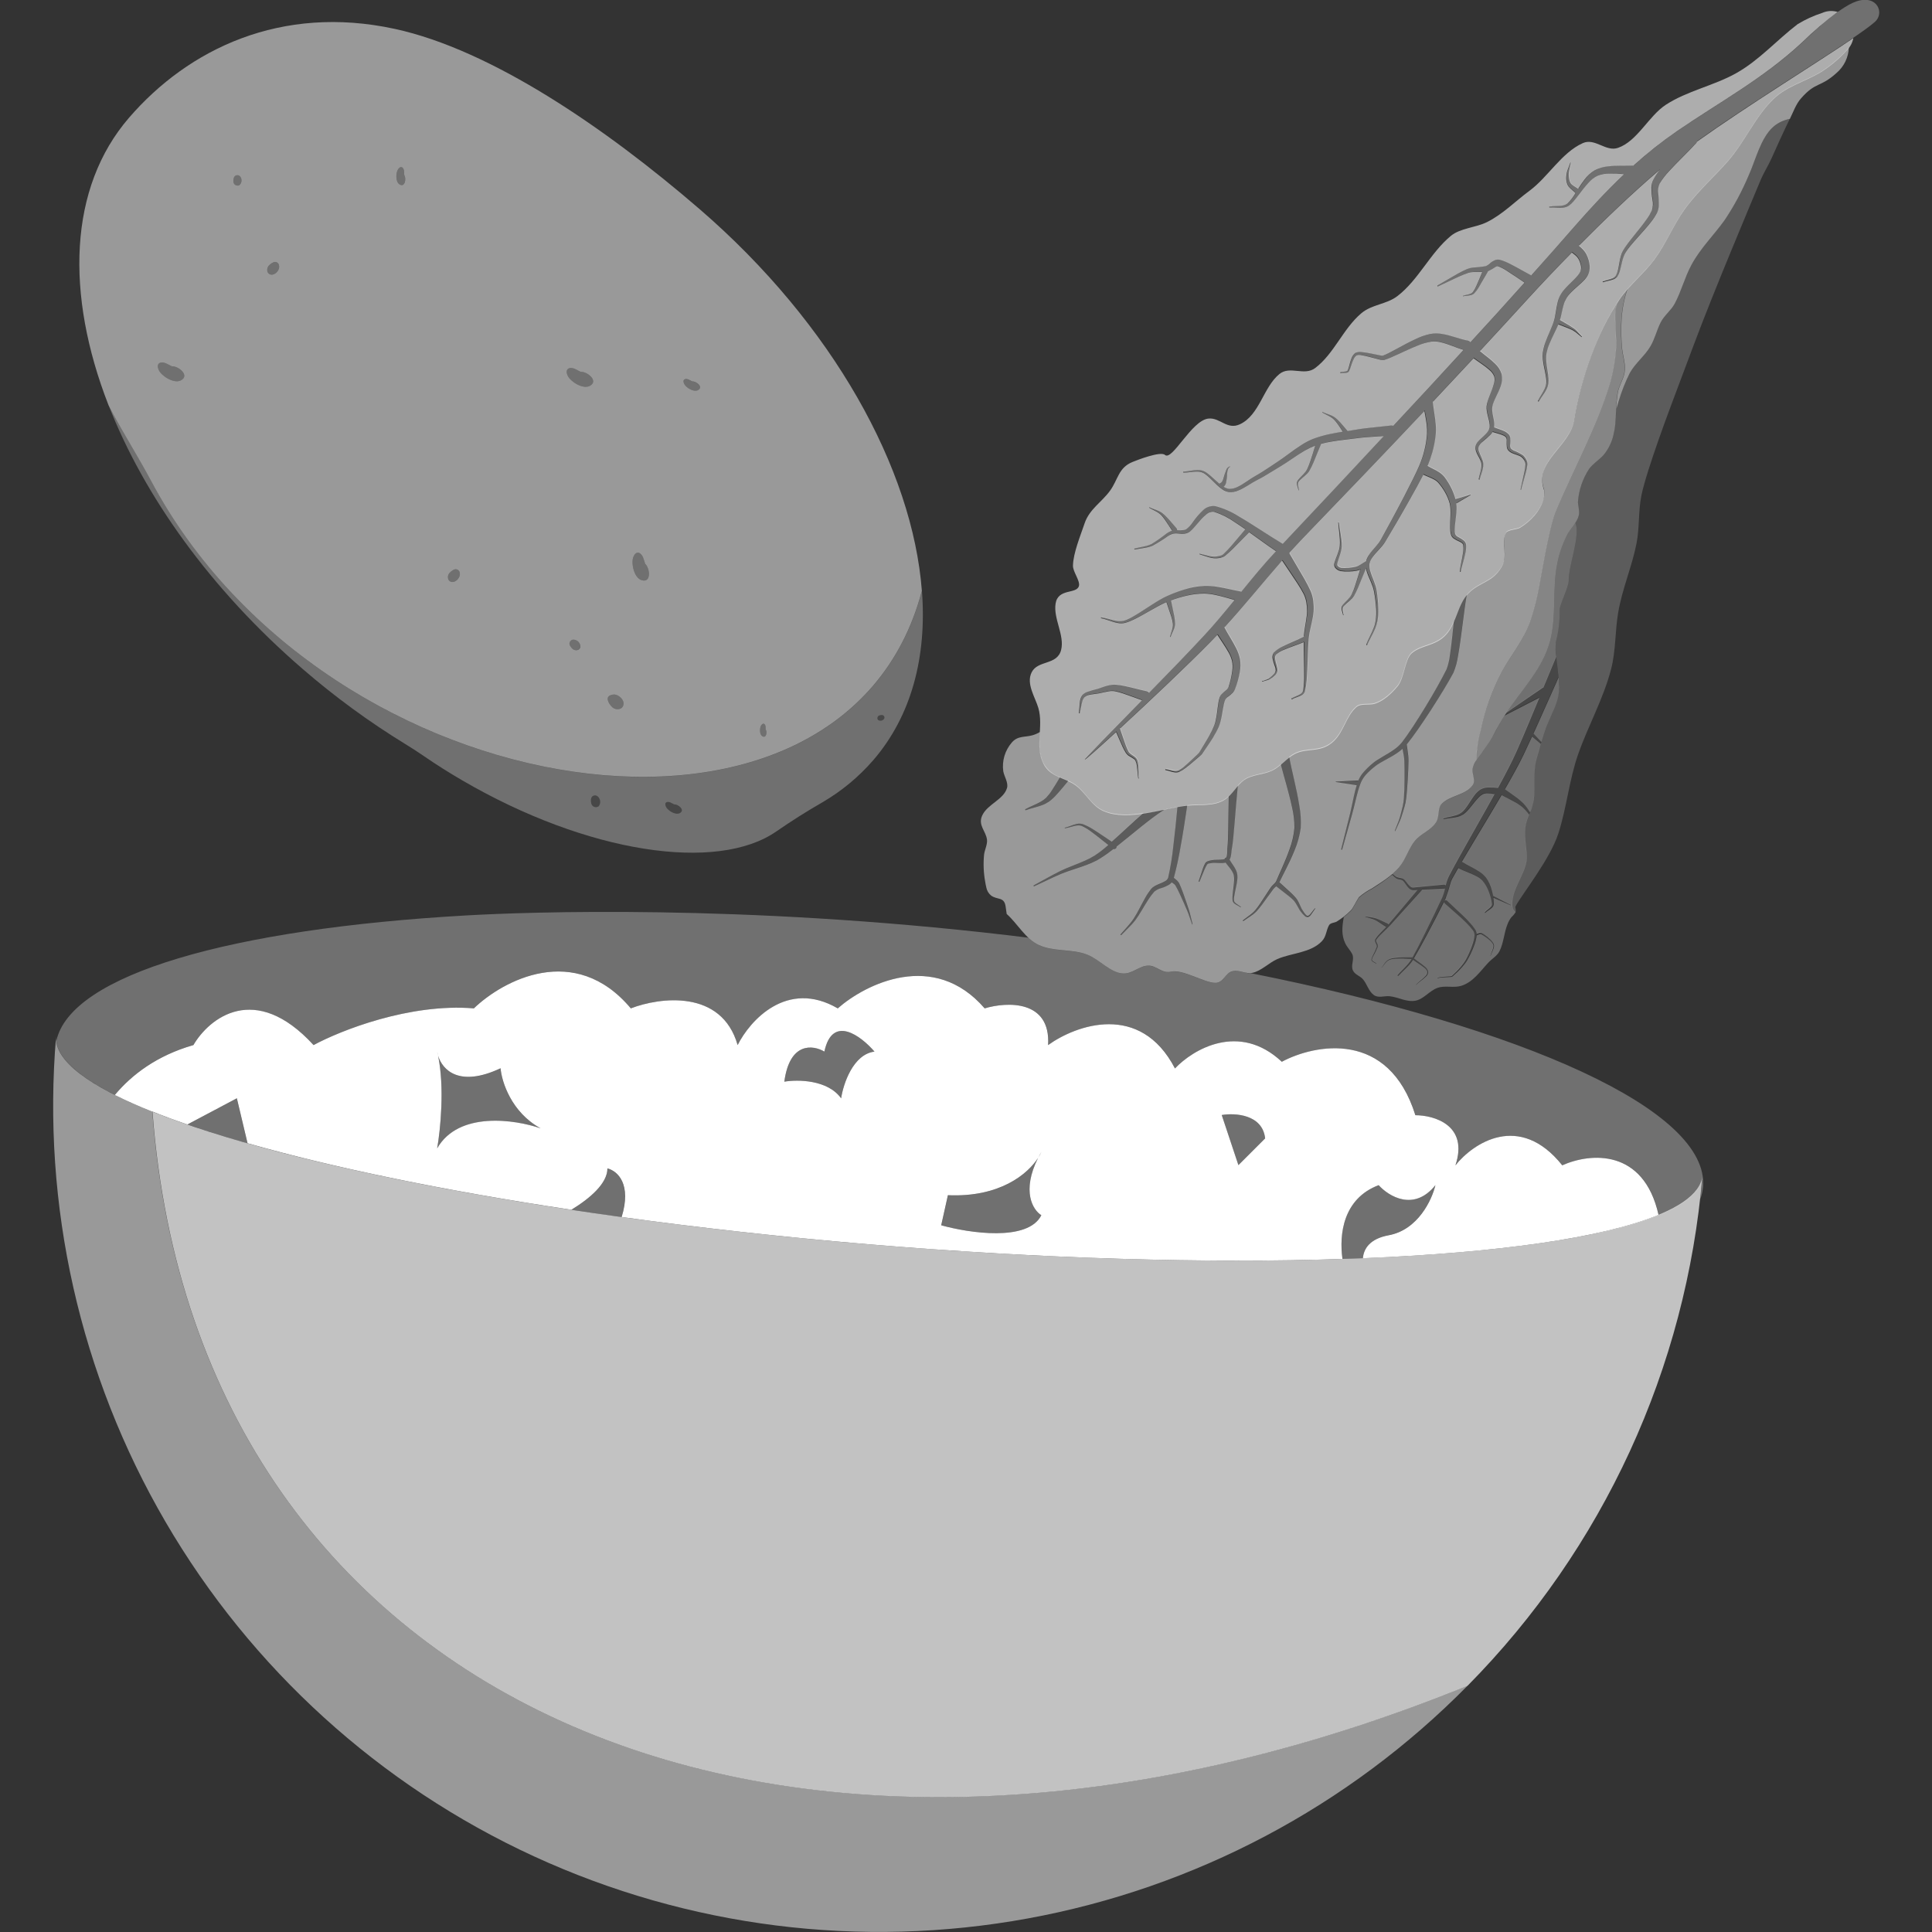 <svg viewBox="0 0 300 300" xmlns="http://www.w3.org/2000/svg"><rect x="0" y="0" width="300" height="300" fill="#333333" stroke="none"/><g fill="#fff"><path d="m 23.65 172.62 c -9.82 -3.92 -15.25 -7.93 -14.94 -11.69 -2.22 26.28 3.71 52.6 16.99 75.38 s 33.26 40.92 57.21 51.94 c 23.96 11.02 50.73 14.39 76.67 9.65 s 49.79 -17.36 68.3 -36.14 c -105.35 42.76 -197.26 3.66 -204.23 -89.15 z" opacity=".5"/><path d="m 227.88 261.77 c 21.07 -21.32 33.98 -49.37 36.47 -79.24 -1.04 11.85 -59.04 16.59 -129.61 10.67 -48.25 -4.08 -89.87 -12.11 -111.06 -20.58 6.94 92.81 98.86 131.91 204.2 89.15 z" opacity=".7"/><g fill-rule="evenodd"><path d="m 244.62 81.19 c .12 .31 .19 .64 .21 .97 .09 2.45 -1.29 6.03 -1.24 8 .03 1 -1.42 3.72 -1.4 4.55 .02 1.7 -.19 3.4 -.61 5.05 -.29 1.52 .84 5.91 .39 8.27 -.28 1.48 -1.03 2.74 -1.57 4.12 -.71 1.87 -1.32 3.78 -1.83 5.71 -.57 2.12 -.16 4.26 -.43 6.41 -.16 1.31 -.97 2.45 -1.24 3.75 -.35 1.68 .09 3.26 .15 4.93 .09 2.24 -1.91 4.44 -2.22 6.81 -.14 1.02 .06 1.61 .49 1.87 .01 -.03 .02 -.05 .03 -.08 .09 -.36 -.13 -.6 0 -.85 1.11 -2.03 5.35 -7.28 6.65 -11.34 1.28 -3.99 1.66 -8.22 3.03 -12.17 1.57 -4.5 3.92 -8.61 5.13 -13.25 .76 -2.9 .61 -5.89 1.11 -8.82 .62 -3.67 2.12 -7.07 2.84 -10.7 .49 -2.46 .27 -5 .76 -7.45 .81 -4.02 4.71 -14.27 5.02 -15.11 1.05 -2.79 2.09 -5.58 3.14 -8.37 3.12 -8.34 8.37 -20.76 10.37 -25.56 .47 -1.12 1.17 -2.21 1.64 -3.25 .93 -2.08 1.87 -4.16 2.87 -6.21 -.96 .18 -1.85 .6 -2.59 1.24 -1.97 1.76 -2.75 5.17 -3.79 7.49 -1.02 2.46 -2.29 4.82 -3.78 7.03 -1.68 2.34 -3.76 4.36 -5.13 6.92 -1.03 1.93 -1.56 4.09 -2.59 6 -.59 1.1 -1.64 1.82 -2.2 2.95 -.59 1.18 -.89 2.51 -1.56 3.66 -.88 1.52 -2.34 2.6 -3.22 4.17 -.7 1.39 -1.27 2.84 -1.72 4.34 -.12 .34 -.22 .83 -.38 1.26 -.01 1.26 -.13 2.53 -.36 3.77 -.24 1.25 -.79 2.41 -1.61 3.38 -.7 .77 -1.62 1.29 -2.24 2.15 -1 1.53 -1.6 3.29 -1.73 5.11 -.02 .4 .29 1.49 .13 2.11 -.12 .41 -.3 .81 -.54 1.16 z" opacity=".2"/><path d="m 216.15 135.78 c .05 .05 .09 .09 .14 .13 .15 .14 .31 .28 .48 .4 .07 .05 .14 .08 .22 .11 .26 .09 .58 .08 .81 .24 .3 .21 .58 .83 .96 1.19 .09 .1 .2 .17 .32 .22 s .25 .08 .38 .08 l .65 -.03 -4.41 5.23 c -.04 .05 -.08 .09 -.12 .13 -.03 -.06 -.07 -.11 -.13 -.14 -.42 -.18 -.85 -.41 -1.26 -.59 -.19 -.09 -.38 -.16 -.57 -.22 -.16 -.05 -.32 -.09 -.48 -.12 -.36 -.07 -.73 -.09 -1.1 -.16 h -.01 -.01 l -.01 .01 -.01 .01 s 0 .01 0 .01 v .01 l .01 .01 h .01 c .35 .11 .71 .19 1.06 .31 .14 .05 .29 .1 .42 .17 .17 .09 .34 .18 .51 .29 .39 .24 .78 .53 1.17 .77 .02 .01 .03 .02 .05 .02 -.36 .38 -.75 .77 -1.08 1.12 -.23 .24 -.44 .5 -.61 .78 -.05 .09 -.06 .19 -.05 .29 .04 .16 .11 .32 .19 .46 .08 .12 .11 .26 .1 .4 -.2 .54 -.43 1.07 -.71 1.57 -.07 .14 -.11 .28 -.13 .43 0 .06 .01 .11 .04 .16 .02 .05 .06 .09 .11 .13 .16 .13 .43 .22 .58 .36 .01 .01 .01 .01 .02 .01 s .02 0 .02 -.01 c .01 -.01 .01 -.01 .01 -.02 s 0 -.02 -.01 -.02 c -.15 -.14 -.42 -.23 -.57 -.38 -.03 -.03 -.06 -.06 -.08 -.1 s -.03 -.08 -.03 -.12 c .02 -.14 .07 -.27 .13 -.4 .3 -.51 .56 -1.04 .78 -1.58 .02 -.18 -.01 -.35 -.1 -.51 -.07 -.13 -.12 -.27 -.16 -.41 -.01 -.06 0 -.12 .03 -.17 .17 -.26 .38 -.5 .6 -.72 .49 -.5 1.14 -1.08 1.6 -1.59 l 4.81 -5.33 c .04 -.04 .06 -.09 .07 -.14 l 3.47 -.16 c .02 0 .04 0 .05 -.01 .03 -.01 .05 -.02 .08 -.03 -.1 .5 -.25 .99 -.45 1.46 -.56 1.25 -1.7 3.6 -2.78 5.75 -.69 1.38 -1.36 2.67 -1.83 3.52 -.02 -.01 -.03 -.01 -.05 -.01 h -.01 c -.48 .01 -.99 -.01 -1.46 0 -.22 0 -.44 .01 -.64 .03 -.33 .03 -.66 .07 -.99 .13 -.22 .04 -.44 .12 -.64 .23 -.14 .09 -.27 .2 -.37 .32 -.24 .28 -.43 .62 -.67 .9 v .01 h .01 c .25 -.27 .46 -.61 .71 -.87 .11 -.11 .23 -.21 .36 -.29 .19 -.1 .4 -.16 .61 -.19 .33 -.04 .65 -.07 .98 -.08 .19 -.01 .4 -.01 .62 0 .44 .01 .92 .05 1.37 .07 -.16 .28 -.35 .54 -.56 .78 -.5 .59 -1.09 1.12 -1.6 1.71 -.01 .01 -.01 .02 -.02 .03 0 .01 -.01 .02 -.01 .03 s 0 .02 .01 .03 c 0 .01 .01 .02 .02 .03 s .02 .01 .03 .02 c .01 0 .02 .01 .03 0 .01 0 .02 0 .03 -.01 .01 0 .02 -.01 .03 -.02 .52 -.57 1.13 -1.09 1.64 -1.67 .23 -.25 .43 -.52 .61 -.8 .51 .39 1.18 .77 1.65 1.15 .26 .17 .46 .42 .55 .71 0 .13 -.02 .26 -.08 .38 -.05 .12 -.13 .23 -.23 .31 -.4 .44 -1.06 .88 -1.44 1.32 v .01 .01 h .01 l .01 -.01 c .4 -.43 1.08 -.84 1.49 -1.27 .12 -.1 .21 -.22 .28 -.35 .06 -.14 .1 -.28 .1 -.43 -.09 -.34 -.3 -.63 -.58 -.83 -.47 -.41 -1.14 -.83 -1.63 -1.24 .5 -.84 1.21 -2.13 1.96 -3.52 1.01 -1.89 2.07 -3.94 2.71 -5.24 0 .04 .01 .08 .02 .11 .02 .04 .04 .07 .07 .1 .78 .7 1.72 1.5 2.5 2.21 .4 .36 .75 .69 1.01 .98 .32 .31 .62 .66 .88 1.02 .16 .22 .25 .49 .25 .76 -.05 .53 -.17 1.06 -.36 1.56 -.27 .78 -.6 1.53 -.99 2.25 -.22 .38 -.48 .75 -.77 1.08 -.43 .51 -.9 1 -1.4 1.44 -.09 .03 -.18 .05 -.28 .05 -.32 .03 -.82 .05 -1.26 .1 -.23 .02 -.45 .06 -.67 .13 h -.01 l -.01 .01 v .01 .01 l .01 .01 .01 .01 h .01 .01 c .14 -.04 .29 -.07 .44 -.09 .56 -.07 1.29 -.06 1.63 -.1 .07 0 .14 -.02 .21 -.06 .52 -.44 1.01 -.91 1.46 -1.42 .31 -.34 .59 -.7 .83 -1.09 .42 -.72 .78 -1.48 1.07 -2.26 .21 -.52 .36 -1.07 .42 -1.63 .17 -.05 .35 -.16 .52 -.19 .06 -.02 .13 -.01 .18 .02 .43 .23 .83 .51 1.2 .82 .25 .19 .47 .43 .62 .71 .07 .17 .08 .35 .04 .53 -.08 .41 -.34 .85 -.43 1.26 v .01 l .01 .01 h .01 .01 v -.01 c .11 -.41 .39 -.84 .49 -1.25 .06 -.2 .05 -.4 -.02 -.59 -.15 -.3 -.36 -.57 -.62 -.79 -.37 -.34 -.77 -.64 -1.19 -.9 -.1 -.06 -.22 -.08 -.34 -.05 -.17 .04 -.33 .09 -.49 .15 -.04 -.25 -.13 -.5 -.27 -.71 -.27 -.39 -.56 -.76 -.89 -1.1 -.26 -.3 -.61 -.66 -1.01 -1.04 -.76 -.73 -1.68 -1.55 -2.43 -2.28 -.05 -.05 -.11 -.07 -.18 -.08 -.07 0 -.13 .02 -.19 .06 l .12 -.24 c .33 -.86 .61 -1.74 .84 -2.63 .07 -.2 .16 -.4 .26 -.58 .23 -.43 .54 -.97 .9 -1.59 .02 .02 .04 .03 .06 .04 .86 .45 1.89 .76 2.74 1.22 .35 .17 .66 .4 .94 .68 .42 .5 .75 1.07 .97 1.68 .25 .62 .43 1.27 .51 1.94 .01 .16 -.05 .31 -.15 .43 -.25 .32 -.7 .57 -.95 .89 0 .01 -.01 .01 -.01 .02 v .02 c 0 .01 0 .02 .01 .02 0 .01 .01 .01 .01 .02 .01 .01 .03 .02 .04 .01 .02 0 .03 -.01 .04 -.02 .29 -.29 .76 -.51 1.05 -.81 .16 -.16 .26 -.37 .26 -.59 0 -.31 -.03 -.62 -.08 -.93 l 2.69 1.16 h .01 s .01 0 .01 -.01 v -.01 -.01 -.01 l -2.76 -1.44 c -.05 -.28 -.12 -.56 -.2 -.85 -.18 -.7 -.49 -1.37 -.9 -1.97 -.29 -.37 -.65 -.68 -1.05 -.94 -.8 -.54 -1.79 -.95 -2.6 -1.48 -.02 -.01 -.05 -.03 -.07 -.03 l .03 -.06 c 1.91 -3.25 4.71 -7.83 6.13 -10.28 .67 .36 1.38 .7 2.03 1.06 .33 .18 .65 .39 .95 .61 .25 .19 .48 .4 .69 .63 s .41 .47 .61 .71 l .14 -.34 c -.13 -.22 -.27 -.43 -.42 -.64 -.2 -.28 -.41 -.54 -.65 -.79 -.29 -.29 -.6 -.55 -.92 -.8 -.6 -.46 -1.27 -.91 -1.9 -1.36 v -.01 c .55 -.96 1.1 -1.91 1.62 -2.88 .46 -.85 .9 -1.7 1.32 -2.56 .37 -.78 .8 -1.71 1.27 -2.73 l 1.36 1.13 .09 -.28 -1.23 -1.32 c .22 -.49 .45 -.99 .69 -1.52 1.01 -2.24 2.13 -4.76 3.21 -7.19 -.09 -1.09 -.25 -2.22 -.36 -3.21 -.64 1.53 -1.31 3.15 -1.98 4.76 -.05 .01 -.09 .03 -.13 .06 l -5.63 3.85 -.04 .06 c -.09 .13 -.18 .27 -.26 .4 l 5.41 -2.78 c -.5 1.21 -.99 2.39 -1.46 3.51 -.77 1.83 -1.47 3.48 -2.04 4.76 -.38 .86 -.79 1.7 -1.22 2.54 -.55 1.08 -1.12 2.14 -1.7 3.21 -.54 -.06 -1.09 -.09 -1.63 -.07 -.39 .02 -.78 .14 -1.12 .33 -.29 .19 -.54 .42 -.76 .69 -.73 .88 -1.39 2.27 -2.12 2.84 -.23 .17 -.49 .31 -.76 .4 -.66 .24 -1.4 .31 -2.06 .54 -.01 0 -.01 .01 -.02 .01 s -.01 .01 -.01 .02 -.01 .01 -.01 .02 v .02 c 0 .01 .01 .01 .01 .02 .01 .01 .01 .01 .02 .01 s .01 .01 .02 .01 h .02 c .69 -.16 1.44 -.17 2.12 -.35 .32 -.08 .62 -.2 .9 -.38 .79 -.51 1.61 -1.85 2.43 -2.67 .18 -.19 .38 -.34 .61 -.47 .24 -.11 .5 -.15 .76 -.14 .36 .02 .72 .06 1.07 .13 -1.39 2.55 -3.92 6.94 -5.66 10.09 -.59 1.07 -1.09 2 -1.43 2.66 -.11 .22 -.2 .44 -.28 .67 -.08 .25 -.15 .51 -.22 .77 -.03 -.05 -.06 -.08 -.11 -.11 s -.1 -.04 -.15 -.03 l -4.8 .46 c -.09 0 -.18 -.01 -.26 -.05 -.08 -.03 -.16 -.08 -.22 -.15 -.4 -.34 -.73 -.96 -1.04 -1.15 -.07 -.04 -.14 -.08 -.23 -.1 -.28 -.03 -.56 -.1 -.83 -.21 -.17 -.11 -.33 -.23 -.48 -.36 -.04 -.04 -.09 -.08 -.13 -.11 l -.08 .07 -.02 .02 z" opacity=".1"/><path d="m 250.97 63.52 c .16 -.43 .26 -.92 .38 -1.26 .45 -1.49 1.02 -2.95 1.72 -4.34 .88 -1.57 2.34 -2.65 3.22 -4.17 .67 -1.15 .97 -2.48 1.56 -3.66 .57 -1.13 1.61 -1.85 2.2 -2.95 1.03 -1.92 1.55 -4.07 2.59 -6 1.37 -2.56 3.45 -4.58 5.13 -6.92 1.49 -2.21 2.75 -4.57 3.78 -7.03 1.05 -2.32 1.82 -5.73 3.79 -7.49 .74 -.64 1.63 -1.06 2.59 -1.24 l .04 -.08 c .51 -1.04 .91 -2.21 1.68 -3.09 2.35 -2.68 2.93 -1.6 5.57 -4 .56 -.49 1.02 -1.09 1.34 -1.76 s .5 -1.41 .53 -2.15 c -.09 .11 -.18 .22 -.27 .32 -1.23 1.37 -2.65 2.55 -4.21 3.53 -2.43 1.43 -5.19 2.1 -7.26 4.12 -2.8 2.71 -4.42 6.61 -7 9.57 -2.19 2.51 -4.78 4.77 -6.73 7.48 -1.78 2.47 -2.89 5.34 -4.69 7.79 -1.24 1.69 -2.82 3.07 -4.2 4.64 -.51 1.51 -.82 3.08 -.93 4.67 -.1 1.58 -.07 3.16 .09 4.73 .13 1.08 .48 2.1 .42 3.2 -.06 1.31 -.89 2.3 -1.1 3.56 -.13 .84 -.21 1.68 -.23 2.53 z" opacity=".5"/><path d="m 233.91 110.66 l 5.63 -3.85 c .04 -.02 .08 -.04 .13 -.06 .67 -1.61 1.34 -3.23 1.98 -4.76 -.12 -.74 -.14 -1.49 -.07 -2.23 .43 -1.65 .63 -3.35 .61 -5.05 -.02 -.82 1.42 -3.55 1.4 -4.55 -.05 -1.97 1.33 -5.55 1.24 -8 -.02 -.33 -.09 -.66 -.21 -.97 -.4 .62 -.91 1.19 -1.27 1.83 -.75 1.42 -1.27 2.95 -1.55 4.54 -.78 3.9 -.09 8.1 -1.09 11.91 -1.14 4.34 -4.39 7.56 -6.81 11.19 z" opacity=".3"/><path d="m 241.91 104.17 v -.03 l .01 .06 v -.03 z" opacity=".85"/><path d="m 241.94 104.48 v -.05 l .02 .14 -.01 -.1 z" opacity=".85"/><path d="m 239.34 115.23 c .32 -1.04 .67 -2.08 1.07 -3.08 .55 -1.38 1.29 -2.64 1.57 -4.12 .08 -.43 .11 -.88 .11 -1.32 l -.07 -1.52 c -1.09 2.43 -2.2 4.95 -3.21 7.19 -.24 .52 -.47 1.03 -.69 1.52 l 1.23 1.32 z" opacity=".3"/><path d="m 216.24 135.7 l .13 .11 c .15 .13 .31 .25 .48 .36 .27 .1 .54 .17 .83 .2 .08 .02 .15 .06 .23 .1 .31 .19 .63 .81 1.04 1.15 .06 .06 .14 .11 .22 .15 .08 .03 .17 .05 .26 .05 l 4.8 -.46 c .05 0 .11 .01 .15 .03 .05 .03 .09 .06 .11 .11 .06 -.26 .13 -.52 .22 -.77 .08 -.23 .17 -.46 .28 -.67 .34 -.66 .84 -1.59 1.43 -2.66 1.74 -3.15 4.27 -7.55 5.66 -10.09 -.35 -.07 -.71 -.12 -1.07 -.13 -.26 -.01 -.52 .04 -.76 .14 -.23 .12 -.43 .28 -.61 .47 -.82 .82 -1.64 2.17 -2.43 2.67 -.28 .17 -.58 .3 -.9 .38 -.68 .17 -1.44 .19 -2.12 .35 -.02 0 -.03 0 -.04 -.01 s -.02 -.02 -.03 -.03 c 0 -.02 0 -.03 .01 -.04 s .02 -.02 .03 -.03 c .67 -.22 1.41 -.3 2.06 -.54 .27 -.09 .53 -.23 .76 -.4 .73 -.57 1.39 -1.96 2.12 -2.84 .21 -.27 .47 -.5 .76 -.69 .34 -.2 .73 -.31 1.12 -.33 .54 -.02 1.09 .01 1.63 .07 .57 -1.06 1.15 -2.13 1.7 -3.21 .43 -.84 .84 -1.68 1.22 -2.54 .57 -1.27 1.27 -2.92 2.04 -4.75 .47 -1.12 .96 -2.3 1.46 -3.51 l -5.41 2.78 c -.68 1.08 -1.29 2.2 -1.88 3.33 -.32 .62 -1.38 2.06 -1.38 2.06 -.56 .95 -1.49 1.71 -1.71 2.83 -.17 .87 .53 1.88 0 2.62 -1.11 1.57 -3.52 1.57 -4.82 2.9 -.67 .69 -.32 2.04 -.87 2.88 -.84 1.25 -2.31 1.71 -3.24 2.81 -1.04 1.22 -1.41 2.92 -2.5 4.17 -.3 .35 -.63 .68 -.98 .98 z" opacity=".3"/><path d="m 237.58 126.14 c .28 -.6 .47 -1.23 .58 -1.87 .27 -2.15 -.15 -4.29 .43 -6.41 .21 -.78 .44 -1.57 .67 -2.36 l -1.36 -1.13 c -.47 1.02 -.9 1.95 -1.27 2.73 -.42 .87 -.86 1.72 -1.32 2.56 -.53 .97 -1.07 1.93 -1.62 2.88 v .01 c .63 .46 1.3 .9 1.9 1.36 .32 .25 .63 .51 .92 .8 .24 .25 .45 .51 .65 .79 .15 .21 .28 .42 .42 .64 z" opacity=".3"/><path d="m 208.67 142.33 c -.01 .09 -.02 .16 -.03 .22 -.24 1.38 -.37 2.64 .26 3.95 .29 .6 .78 1.06 1.07 1.65 .39 .81 -.27 1.73 .11 2.54 .3 .65 1.09 .84 1.54 1.35 .65 .74 .87 1.84 1.68 2.45 .72 .54 1.62 .13 2.44 .2 1.36 .12 2.63 .95 4.03 .7 1.3 -.23 2.19 -1.55 3.44 -1.99 1.2 -.43 2.47 .05 3.68 -.32 1.87 -.57 2.99 -2.31 4.27 -3.66 .56 -.58 1.31 -.99 1.68 -1.72 .64 -1.25 .7 -2.82 1.23 -4.15 .15 -.41 .36 -.79 .63 -1.14 .26 -.23 .48 -.5 .65 -.79 -.43 -.25 -.62 -.85 -.49 -1.87 .31 -2.37 2.31 -4.56 2.22 -6.81 -.06 -1.67 -.5 -3.26 -.15 -4.93 .12 -.53 .3 -1.04 .52 -1.54 -.2 -.24 -.4 -.48 -.61 -.71 s -.44 -.44 -.69 -.63 c -.3 -.23 -.62 -.43 -.95 -.61 -.65 -.37 -1.36 -.7 -2.03 -1.06 -1.41 2.44 -4.22 7.03 -6.13 10.28 l -.03 .06 c .03 .01 .05 .02 .07 .04 .81 .53 1.8 .94 2.6 1.48 .4 .25 .75 .57 1.05 .94 .42 .6 .72 1.26 .9 1.97 .08 .29 .15 .58 .2 .85 l 2.76 1.44 v .01 .01 .01 l -.01 .01 h -.01 l -2.69 -1.16 c .05 .31 .08 .62 .08 .93 -.01 .22 -.1 .44 -.26 .59 -.28 .3 -.76 .51 -1.05 .81 -.01 .01 -.02 .02 -.04 .02 s -.03 0 -.04 -.01 -.01 -.01 -.01 -.02 -.01 -.02 -.01 -.02 c 0 -.01 0 -.02 0 -.02 0 -.01 .01 -.01 .01 -.02 .25 -.32 .7 -.57 .95 -.89 .1 -.12 .16 -.27 .15 -.43 -.09 -.67 -.26 -1.32 -.51 -1.94 -.22 -.61 -.55 -1.18 -.97 -1.68 -.27 -.28 -.59 -.51 -.94 -.68 -.85 -.46 -1.88 -.77 -2.74 -1.22 -.02 -.01 -.04 -.03 -.06 -.04 -.36 .62 -.66 1.16 -.9 1.59 -.1 .19 -.19 .38 -.26 .59 -.24 .89 -.52 1.77 -.84 2.63 l -.12 .24 c .05 -.04 .12 -.06 .19 -.06 s .13 .03 .18 .08 c .75 .73 1.67 1.55 2.43 2.28 .4 .38 .75 .73 1.01 1.04 .33 .34 .63 .71 .89 1.1 .14 .22 .23 .46 .27 .71 .16 -.06 .32 -.11 .49 -.15 .12 -.02 .23 0 .34 .05 .43 .26 .83 .56 1.19 .9 .26 .22 .47 .49 .62 .79 .07 .19 .07 .4 .02 .59 -.1 .41 -.38 .83 -.49 1.25 h -.01 -.01 s -.01 0 -.01 -.01 v -.01 c .09 -.41 .35 -.85 .43 -1.26 .04 -.18 .03 -.36 -.04 -.53 -.16 -.28 -.37 -.52 -.62 -.71 -.37 -.31 -.77 -.59 -1.2 -.82 -.06 -.03 -.12 -.03 -.18 -.02 -.17 .03 -.35 .14 -.52 .19 -.07 .56 -.21 1.1 -.42 1.63 -.29 .78 -.65 1.54 -1.07 2.26 -.24 .39 -.52 .75 -.83 1.09 -.45 .51 -.94 .98 -1.46 1.42 -.06 .03 -.13 .05 -.21 .06 -.34 .04 -1.07 .03 -1.63 .1 -.15 .02 -.3 .04 -.44 .08 h -.01 -.01 l -.01 -.01 -.01 -.01 v -.01 -.01 l .01 -.01 .01 -.01 c .22 -.07 .44 -.11 .67 -.13 .44 -.05 .95 -.07 1.26 -.1 .09 0 .19 -.02 .28 -.05 .5 -.45 .97 -.93 1.4 -1.44 .29 -.34 .55 -.7 .77 -1.08 .39 -.72 .72 -1.48 .99 -2.25 .19 -.5 .31 -1.03 .36 -1.56 0 -.27 -.09 -.54 -.25 -.76 -.27 -.36 -.56 -.71 -.88 -1.02 -.26 -.28 -.62 -.62 -1.01 -.98 -.78 -.71 -1.72 -1.5 -2.5 -2.21 -.03 -.03 -.05 -.06 -.07 -.09 -.02 -.04 -.02 -.08 -.02 -.11 -.64 1.3 -1.7 3.35 -2.71 5.24 -.74 1.38 -1.46 2.68 -1.96 3.52 .49 .41 1.16 .83 1.63 1.24 .28 .2 .49 .5 .58 .83 0 .15 -.03 .3 -.1 .44 -.06 .14 -.16 .26 -.28 .35 -.42 .43 -1.1 .84 -1.49 1.27 h -.01 -.01 v -.01 -.01 -.01 c .38 -.44 1.04 -.88 1.44 -1.32 .1 -.09 .18 -.19 .23 -.31 s .08 -.25 .08 -.38 c -.1 -.29 -.29 -.54 -.56 -.71 -.48 -.38 -1.14 -.77 -1.65 -1.15 -.18 .28 -.38 .55 -.61 .8 -.52 .58 -1.12 1.09 -1.65 1.67 -.02 .02 -.04 .03 -.06 .03 s -.04 -.01 -.06 -.02 c -.02 -.02 -.03 -.04 -.03 -.06 s .01 -.05 .02 -.06 c .51 -.59 1.1 -1.11 1.6 -1.71 .21 -.24 .4 -.51 .56 -.78 -.45 -.02 -.93 -.05 -1.37 -.07 -.22 -.01 -.43 -.01 -.62 0 -.33 .01 -.66 .04 -.98 .08 -.21 .03 -.42 .09 -.61 .19 -.14 .08 -.26 .17 -.36 .29 -.25 .26 -.46 .6 -.71 .87 0 0 -.01 .01 -.01 .01 h -.01 v -.01 -.01 c .24 -.28 .43 -.63 .67 -.9 .11 -.13 .23 -.24 .37 -.32 .2 -.11 .41 -.19 .64 -.23 .33 -.06 .66 -.1 .99 -.13 .2 -.02 .41 -.03 .64 -.03 .47 -.01 .99 .01 1.46 0 .02 0 .03 0 .05 .01 .48 -.85 1.14 -2.14 1.83 -3.52 1.08 -2.15 2.21 -4.51 2.78 -5.75 .2 -.47 .35 -.96 .45 -1.46 -.02 .02 -.05 .03 -.08 .04 -.02 0 -.04 .01 -.05 .01 l -3.47 .16 c -.01 .05 -.03 .1 -.07 .14 l -4.81 5.33 c -.47 .51 -1.11 1.09 -1.6 1.59 -.23 .22 -.43 .46 -.6 .72 -.03 .05 -.04 .11 -.03 .17 .03 .14 .09 .28 .16 .41 .09 .15 .12 .33 .1 .51 -.22 .54 -.48 1.07 -.78 1.58 -.07 .12 -.11 .26 -.13 .4 0 .04 .01 .09 .03 .12 .02 .04 .05 .07 .08 .1 .15 .14 .42 .24 .57 .38 .01 .01 .01 .01 .01 .02 s 0 .02 -.01 .02 c -.01 .01 -.01 .01 -.02 .01 s -.02 0 -.02 -.01 c -.16 -.13 -.43 -.22 -.58 -.36 -.05 -.03 -.08 -.08 -.11 -.13 -.02 -.05 -.04 -.11 -.03 -.16 .02 -.15 .06 -.3 .13 -.43 .27 -.51 .51 -1.03 .71 -1.57 .01 -.14 -.03 -.28 -.1 -.4 -.08 -.14 -.15 -.3 -.19 -.46 -.02 -.1 0 -.2 .05 -.29 .17 -.28 .38 -.54 .61 -.78 .32 -.35 .72 -.74 1.08 -1.12 -.02 -.01 -.03 -.01 -.05 -.02 -.39 -.24 -.79 -.53 -1.17 -.77 -.16 -.11 -.33 -.2 -.51 -.29 -.14 -.07 -.28 -.12 -.43 -.17 -.35 -.12 -.71 -.19 -1.06 -.31 h -.01 l -.01 -.01 v -.01 -.01 l .01 -.01 .01 -.01 h .01 .01 c .36 .06 .73 .09 1.1 .16 .16 .03 .32 .07 .48 .12 .2 .06 .39 .14 .58 .22 .42 .18 .85 .41 1.26 .59 .06 .03 .1 .08 .13 .14 .04 -.05 .08 -.09 .12 -.14 l 4.41 -5.23 -.65 .03 c -.13 0 -.26 -.03 -.38 -.08 s -.23 -.13 -.32 -.22 c -.38 -.36 -.67 -.98 -.96 -1.19 -.23 -.16 -.54 -.15 -.81 -.24 -.08 -.03 -.15 -.06 -.22 -.11 -.17 -.12 -.33 -.26 -.48 -.4 -.05 -.04 -.09 -.09 -.14 -.13 -.99 .79 -2.02 1.52 -3.1 2.18 -.74 .37 -1.42 .84 -2.05 1.39 -.49 .72 -.96 1.77 -1.25 2.04 -.35 .32 -.71 .65 -1.08 .95 z" opacity=".3"/><path d="m 225.76 96.49 c .62 -1.43 1.03 -2.99 1.99 -4.13 -.4 1.95 -.82 6.53 -1.37 9.52 -.13 .91 -.37 1.8 -.72 2.64 -.76 1.43 -2.09 3.64 -3.5 5.8 -1.34 2.06 -2.73 4.08 -3.74 5.32 .07 .57 .17 1.14 .23 1.71 .03 .28 .05 .56 .04 .84 -.01 .72 -.05 1.84 -.12 2.96 -.07 1.11 -.15 2.22 -.25 2.95 -.06 .4 -.14 .79 -.24 1.18 -.16 .61 -.36 1.2 -.53 1.71 -.07 .22 -.16 .43 -.25 .64 -.21 .49 -.45 .96 -.66 1.45 l -.01 .01 s -.01 .01 -.01 .01 h -.02 -.02 c -.01 0 -.01 0 -.01 -.01 0 0 -.01 -.01 -.01 -.01 v -.02 c 0 -.01 0 -.01 0 -.02 .19 -.5 .4 -.98 .59 -1.48 .08 -.21 .15 -.42 .21 -.64 .14 -.51 .32 -1.11 .44 -1.72 .08 -.38 .14 -.77 .17 -1.15 .06 -.73 .09 -1.83 .1 -2.93 .01 -1.11 0 -2.22 -.03 -2.93 -.01 -.26 -.04 -.51 -.08 -.77 -.06 -.37 -.13 -.73 -.2 -1.09 -.28 .25 -.57 .48 -.88 .68 -1.17 .79 -2.56 1.37 -3.36 2.02 -.51 .39 -.98 .82 -1.42 1.29 -.28 .3 -.52 .65 -.7 1.01 -.06 .12 -.12 .25 -.17 .39 -.01 .03 -.02 .05 -.03 .08 -.12 .31 -.23 .66 -.34 1.03 -.33 1.16 -.61 2.52 -.94 3.68 l -1.53 5.45 c -.01 .02 -.02 .03 -.04 .04 s -.04 .01 -.06 .01 c -.02 -.01 -.04 -.02 -.05 -.03 -.01 -.02 -.02 -.04 -.01 -.06 l 1.36 -5.49 c .29 -1.17 .53 -2.54 .83 -3.71 .06 -.26 .13 -.5 .2 -.74 l -3.21 -.49 c -.01 0 -.01 0 -.02 0 l -.01 -.01 s -.01 -.01 -.01 -.01 c 0 -.01 0 -.01 0 -.02 s .01 -.02 .01 -.03 c .01 -.01 .02 -.01 .03 -.01 l 3.44 -.18 h .03 l .05 -.11 c .19 -.42 .45 -.81 .75 -1.16 .44 -.5 .93 -.97 1.44 -1.39 .79 -.68 2.18 -1.31 3.33 -2.14 .44 -.3 .83 -.66 1.16 -1.07 l .03 -.04 c .02 -.02 .03 -.05 .05 -.06 .96 -1.24 2.31 -3.33 3.61 -5.46 1.32 -2.17 2.57 -4.39 3.27 -5.82 .27 -.75 .45 -1.53 .54 -2.32 .23 -1.5 .42 -3.4 .6 -5.18 z" opacity=".2"/><path d="m 198.9 118.68 c .44 -.37 .86 -.76 1.3 -1.11 .36 2.03 1.16 4.97 1.57 7.54 .22 1.17 .3 2.36 .23 3.55 -.17 1.22 -.5 2.41 -.98 3.54 -.8 1.98 -1.86 3.86 -2.3 4.83 -.01 .02 -.02 .03 -.02 .05 .56 .53 1.24 1.1 1.8 1.64 .26 .24 .51 .5 .75 .78 .14 .18 .27 .38 .38 .58 .25 .48 .43 1.01 .66 1.34 .14 .22 .29 .44 .46 .64 .12 .13 .23 .23 .36 .21 .14 -.05 .26 -.13 .35 -.25 .24 -.26 .5 -.65 .74 -.91 .01 -.01 .02 -.01 .03 -.01 s .02 0 .03 .01 .01 .02 .01 .03 0 .02 -.01 .03 c -.22 .27 -.45 .68 -.67 .97 -.11 .16 -.26 .28 -.44 .35 -.08 .01 -.17 0 -.25 -.02 -.08 -.03 -.15 -.07 -.22 -.12 -.24 -.22 -.46 -.46 -.65 -.72 -.26 -.32 -.49 -.84 -.79 -1.31 -.1 -.17 -.23 -.33 -.36 -.48 -.24 -.24 -.49 -.46 -.76 -.67 -.6 -.49 -1.32 -1 -1.92 -1.49 -.15 .12 -.29 .26 -.42 .4 -.4 .51 -1.12 1.56 -1.78 2.44 -.3 .4 -.59 .76 -.83 1.02 -.18 .19 -.37 .36 -.58 .52 -.47 .36 -.98 .65 -1.45 1 -.02 .01 -.04 .02 -.06 .02 s -.04 -.01 -.05 -.03 -.02 -.04 -.02 -.06 .01 -.04 .03 -.05 c .45 -.37 .95 -.69 1.4 -1.07 .19 -.16 .36 -.33 .52 -.52 .22 -.26 .49 -.63 .76 -1.03 .62 -.91 1.29 -2 1.67 -2.53 .18 -.26 .46 -.46 .66 -.7 .07 -.08 .12 -.17 .16 -.26 .39 -.98 1.35 -2.9 2.05 -4.9 .4 -1.07 .66 -2.19 .76 -3.33 .01 -1.1 -.12 -2.19 -.38 -3.26 -.47 -2.21 -1.24 -4.7 -1.74 -6.64 z" opacity=".2"/><path d="m 190.79 123.64 c .53 -.5 .96 -1.12 1.45 -1.67 l -.03 .33 c -.33 3.24 -.64 8.19 -.87 9.29 -.09 .45 -.08 1.03 -.21 1.48 -.04 .16 -.1 .31 -.18 .45 .29 .5 .67 .97 .93 1.48 .14 .27 .24 .57 .28 .87 .03 .28 .02 .57 -.02 .86 -.13 1.08 -.57 2.47 -.5 3.12 .02 .13 .08 .26 .19 .35 .24 .24 .62 .4 .87 .64 0 0 .01 .01 .01 .01 v .02 .02 l -.01 .01 -.01 .01 s -.01 0 -.02 0 -.01 0 -.02 0 l -.01 -.01 c -.27 -.22 -.67 -.36 -.93 -.57 -.14 -.11 -.24 -.27 -.28 -.44 -.13 -.65 .19 -2.09 .23 -3.19 .02 -.25 0 -.49 -.04 -.73 -.05 -.24 -.15 -.46 -.28 -.67 -.28 -.46 -.68 -.88 -1 -1.33 -.14 .04 -.29 .06 -.43 .07 -.55 .04 -1.24 -.07 -1.6 -.02 -.2 .02 -.4 .05 -.59 .09 -.1 .02 -.19 .08 -.25 .15 -.15 .24 -.28 .49 -.39 .75 -.26 .58 -.53 1.33 -.79 1.9 -.01 .02 -.02 .03 -.04 .04 s -.04 .01 -.06 0 -.03 -.02 -.04 -.04 -.01 -.04 0 -.06 c .22 -.59 .44 -1.35 .65 -1.95 .1 -.29 .22 -.57 .37 -.84 .08 -.12 .18 -.21 .31 -.27 .24 -.1 .5 -.17 .76 -.2 .36 -.08 1.07 -.03 1.63 -.1 .11 -.01 .21 -.04 .31 -.07 .03 -.09 .09 -.16 .17 -.21 .03 -.02 .07 -.03 .11 -.04 .03 -.08 .05 -.16 .07 -.25 .09 -.45 .04 -1.02 .1 -1.47 .13 -.95 .13 -4.73 .19 -7.82 z" opacity=".2"/><path d="m 182.85 125.27 c .52 -.09 1.02 -.17 1.5 -.22 -.26 1.8 -.64 4.24 -1.03 6.44 -.27 1.63 -.62 3.25 -1.05 4.85 .18 .14 .36 .28 .52 .43 .12 .12 .23 .26 .31 .41 .18 .36 .41 .95 .65 1.61 .31 .86 .63 1.81 .83 2.42 .08 .23 .14 .46 .2 .69 .14 .53 .26 1.07 .4 1.61 v .02 c 0 .01 0 .01 -.01 .02 l -.01 .01 s -.01 .01 -.01 .01 -.01 0 -.02 0 h -.02 l -.01 -.01 -.01 -.01 c -.19 -.52 -.35 -1.05 -.54 -1.56 -.08 -.22 -.17 -.44 -.26 -.65 -.25 -.58 -.65 -1.5 -1.03 -2.32 -.28 -.6 -.55 -1.16 -.75 -1.48 -.06 -.08 -.12 -.16 -.2 -.22 -.12 -.1 -.25 -.19 -.38 -.27 -.09 .11 -.19 .2 -.3 .29 -.42 .27 -.87 .48 -1.35 .61 -.4 .1 -.76 .29 -1.07 .56 -.34 .38 -.65 .8 -.92 1.23 -.7 1.08 -1.41 2.39 -1.99 3.16 -.2 .26 -.41 .5 -.63 .74 -.51 .55 -1.05 1.05 -1.56 1.59 -.01 .02 -.03 .02 -.05 .02 s -.04 -.01 -.06 -.02 -.03 -.03 -.03 -.05 .01 -.04 .02 -.06 c .48 -.57 1 -1.1 1.47 -1.68 .2 -.24 .39 -.49 .56 -.75 .54 -.8 1.17 -2.13 1.8 -3.24 .26 -.48 .57 -.94 .91 -1.37 .51 -.61 1.49 -.81 2.17 -1.21 .22 -.11 .39 -.3 .48 -.53 .37 -1.64 .64 -3.31 .81 -4.99 .25 -2.05 .48 -4.3 .64 -6.06 z" opacity=".2"/><path d="m 177.61 126.27 c 1.07 -.16 2.15 -.39 3.2 -.61 -.04 .05 -.09 .09 -.15 .13 -2.08 1.3 -4.89 3.76 -7.25 5.62 0 .06 -.01 .12 -.04 .18 s -.06 .11 -.11 .14 c -.05 .04 -.11 .06 -.17 .08 s -.12 .01 -.18 -.01 c -.12 .09 -.24 .18 -.35 .27 -.69 .54 -1.43 1.04 -2.19 1.48 -.53 .28 -1.08 .52 -1.64 .73 -1.32 .5 -2.72 .88 -3.86 1.35 -.43 .18 -.86 .37 -1.28 .56 -1 .46 -1.97 .95 -2.97 1.41 -.01 .01 -.02 .01 -.03 .01 s -.02 0 -.03 0 -.02 -.01 -.03 -.02 -.02 -.02 -.02 -.02 c 0 -.01 -.01 -.02 -.01 -.03 s 0 -.02 0 -.03 .01 -.02 .02 -.03 .02 -.01 .03 -.02 c .96 -.52 1.92 -1.06 2.88 -1.58 .42 -.22 .84 -.44 1.26 -.65 1.11 -.54 2.48 -1 3.78 -1.58 .52 -.23 1.03 -.49 1.52 -.79 .7 -.46 1.37 -.97 1.99 -1.53 l .14 -.12 c -.86 -.67 -1.77 -1.43 -2.6 -2.03 -.46 -.36 -.96 -.66 -1.48 -.91 -.24 -.09 -.5 -.13 -.75 -.09 -.62 .06 -1.27 .36 -1.89 .43 -.01 0 -.02 0 -.03 -.01 s -.02 -.02 -.02 -.03 0 -.02 .01 -.03 .02 -.01 .03 -.02 c .62 -.13 1.25 -.47 1.87 -.59 .3 -.06 .6 -.05 .89 .05 .57 .21 1.11 .49 1.62 .82 .92 .57 1.95 1.3 2.9 1.92 1.56 -1.38 3.32 -3.07 4.94 -4.47 z" opacity=".2"/><path d="m 164.6 120.67 c .42 .19 .86 .36 1.29 .56 -.53 .64 -1.18 1.44 -1.79 2.1 -.36 .42 -.77 .8 -1.22 1.14 -.33 .22 -.69 .41 -1.07 .55 -.82 .31 -1.7 .48 -2.52 .78 -.01 0 -.02 .01 -.03 .01 s -.02 0 -.03 0 -.02 -.01 -.03 -.02 -.01 -.02 -.02 -.02 c -.01 -.02 -.01 -.04 0 -.06 s .02 -.03 .04 -.04 c .76 -.42 1.6 -.71 2.35 -1.14 .31 -.17 .59 -.38 .85 -.61 .34 -.36 .65 -.75 .91 -1.17 .43 -.65 .88 -1.4 1.26 -2.06 z" opacity=".2"/><path d="m 285.41 1.8 c -1.97 1.47 -3.83 3.07 -5.59 4.79 -6.09 5.65 -12.67 9.16 -19.43 13.78 -2.36 1.63 -4.61 3.41 -6.73 5.33 -1.28 .06 -2.65 -.03 -3.87 .12 -.74 .07 -1.46 .27 -2.13 .61 -.63 .37 -1.17 .86 -1.6 1.44 -.36 .47 -.69 .95 -1 1.45 -.28 -.21 -.62 -.38 -.89 -.59 -.1 -.07 -.19 -.17 -.27 -.27 -.12 -.2 -.2 -.41 -.24 -.64 -.05 -.25 -.07 -.49 -.07 -.74 0 -.18 .02 -.35 .05 -.53 .07 -.41 .2 -.85 .28 -1.27 0 -.01 0 -.02 0 -.03 -.01 -.01 -.01 -.02 -.02 -.02 s -.02 0 -.03 0 c -.01 .01 -.02 .01 -.02 .02 -.14 .4 -.32 .82 -.46 1.22 -.06 .19 -.11 .38 -.14 .57 -.05 .33 -.06 .66 -.02 .99 .03 .24 .09 .47 .19 .68 .09 .17 .2 .33 .34 .46 .25 .26 .57 .48 .83 .74 .02 .02 .05 .04 .07 .05 -.34 .6 -.76 1.15 -1.25 1.63 -.21 .16 -.46 .27 -.73 .32 -.65 .13 -1.4 .04 -2.05 .16 -.01 0 -.02 .01 -.03 .01 -.01 .01 -.02 .01 -.02 .02 s -.01 .02 -.01 .03 v .03 c 0 .01 .01 .02 .01 .03 .01 .01 .01 .02 .02 .02 .01 .01 .02 .01 .03 .01 h .03 c .67 -.06 1.42 .09 2.08 .01 .33 -.03 .64 -.14 .91 -.32 .88 -.59 1.86 -2.29 3.03 -3.54 .39 -.46 .87 -.83 1.41 -1.09 .57 -.22 1.18 -.34 1.8 -.34 .77 -.01 1.55 .02 2.32 .1 -2.75 2.6 -5.32 5.39 -7.8 8.22 -2.19 2.51 -4.4 5.01 -6.63 7.5 -1.01 -.53 -2.15 -1.21 -3.14 -1.71 -.55 -.3 -1.12 -.54 -1.72 -.71 -.24 -.06 -.49 -.04 -.73 .04 -.27 .11 -.52 .26 -.74 .45 -.21 .21 -.46 .38 -.74 .5 -.64 .11 -1.28 .18 -1.93 .21 -.31 .03 -.62 .11 -.92 .22 -.49 .21 -.97 .44 -1.44 .71 -1.01 .56 -2.15 1.27 -3.17 1.84 -.01 0 -.02 .01 -.03 .02 s -.01 .02 -.02 .03 c 0 .01 -.01 .02 -.01 .03 s 0 .02 .01 .03 .01 .02 .02 .03 .02 .01 .03 .02 h .03 c .01 0 .02 -.01 .03 -.01 1.06 -.47 2.25 -1.08 3.31 -1.55 .47 -.21 .94 -.4 1.43 -.56 .25 -.07 .51 -.11 .77 -.11 .46 -.02 .92 .01 1.35 0 -.3 .69 -.6 1.47 -.9 2.12 -.14 .34 -.33 .67 -.54 .97 -.1 .12 -.22 .21 -.37 .27 -.36 .15 -.8 .19 -1.17 .33 -.01 0 -.02 .01 -.02 .02 v .03 c 0 .01 .01 .02 .02 .02 .01 .01 .02 .01 .03 0 .39 -.1 .84 -.08 1.22 -.19 .19 -.05 .37 -.15 .51 -.29 .27 -.29 .51 -.61 .71 -.96 .44 -.71 .91 -1.61 1.35 -2.32 .02 -.04 .03 -.08 .04 -.12 .44 -.22 .88 -.47 1.29 -.74 .09 -.05 .19 -.06 .28 -.04 .5 .19 .97 .44 1.41 .74 .85 .53 1.82 1.21 2.71 1.8 -2.78 3.1 -5.57 6.19 -8.39 9.25 -.11 -.12 -.25 -.21 -.41 -.24 -1.3 -.24 -2.6 -.81 -3.89 -1.02 -.64 -.12 -1.29 -.13 -1.93 -.02 -.83 .18 -1.64 .47 -2.4 .85 -1.89 .88 -3.97 2.18 -4.97 2.52 -.18 .01 -.35 -.01 -.52 -.06 -.76 -.13 -1.93 -.43 -2.76 -.49 -.33 -.06 -.68 -.01 -.99 .12 -.26 .19 -.46 .46 -.58 .76 -.28 .64 -.42 1.49 -.6 1.92 -.02 .05 -.05 .08 -.09 .12 -.04 .03 -.08 .05 -.13 .06 -.27 .08 -.64 .05 -.9 .13 -.02 .01 -.04 .02 -.05 .04 s -.01 .04 -.01 .06 c .01 .02 .02 .04 .04 .05 s .04 .01 .06 .01 c .27 -.07 .64 -.01 .92 -.07 .08 -.02 .16 -.05 .22 -.1 .07 -.05 .12 -.11 .16 -.19 .21 -.41 .39 -1.25 .71 -1.86 .1 -.23 .26 -.42 .47 -.56 .23 -.07 .48 -.07 .72 -.01 .81 .12 1.94 .48 2.68 .65 .28 .09 .56 .11 .85 .09 1.03 -.28 3.21 -1.45 5.18 -2.23 .69 -.3 1.42 -.5 2.16 -.62 .51 -.05 1.01 -.01 1.5 .12 1.17 .27 2.31 .83 3.48 1.17 -3.62 3.95 -7.26 7.88 -10.91 11.79 -.11 -.04 -.23 -.06 -.35 -.05 -1.29 .16 -2.59 .26 -3.89 .42 -.57 .07 -1.13 .15 -1.69 .25 -.37 .06 -.75 .13 -1.15 .19 -.39 -.45 -.78 -.93 -1.16 -1.35 -.22 -.25 -.46 -.47 -.71 -.68 -.18 -.14 -.38 -.26 -.59 -.36 -.46 -.21 -.97 -.35 -1.43 -.56 l -.02 -.01 c -.01 0 -.01 0 -.02 0 l -.01 .01 s -.01 .01 -.01 .01 -.01 .01 -.01 .02 v .02 c 0 .01 0 .01 .01 .01 l .01 .01 c .43 .26 .91 .46 1.34 .73 .18 .11 .34 .24 .48 .38 .21 .22 .4 .46 .58 .71 .26 .36 .51 .77 .77 1.16 -.67 .11 -1.35 .23 -2.02 .37 -.9 .18 -1.78 .44 -2.64 .77 -.61 .26 -1.19 .56 -1.74 .92 -1.32 .83 -2.56 1.86 -3.6 2.53 -.83 .54 -1.64 1.11 -2.47 1.63 -.35 .22 -.71 .44 -1.07 .64 -.88 .48 -1.86 1.3 -2.84 1.74 -.39 .2 -.83 .29 -1.26 .28 -.31 -.04 -.6 -.16 -.86 -.33 .18 -.16 .31 -.36 .37 -.59 .1 -.45 .16 -.92 .17 -1.38 .04 -.49 .11 -.94 .44 -1.12 .01 0 .02 -.01 .02 -.02 s 0 -.02 0 -.03 -.01 -.02 -.02 -.02 -.02 0 -.03 0 c -.11 .04 -.22 .11 -.3 .19 -.09 .08 -.16 .18 -.21 .29 -.2 .5 -.38 1.01 -.51 1.53 -.1 .27 -.21 .51 -.43 .58 -.06 .02 -.1 .06 -.14 .11 -.88 -.73 -1.75 -1.7 -2.49 -1.99 -.3 -.11 -.62 -.16 -.94 -.15 -.69 .01 -1.42 .22 -2.12 .24 -.01 0 -.02 0 -.03 .01 -.01 0 -.02 .01 -.03 .02 s -.01 .02 -.02 .03 c 0 .01 -.01 .02 -.01 .03 s 0 .02 .01 .03 .01 .02 .02 .03 .02 .01 .03 .02 c .01 0 .02 .01 .03 0 .69 0 1.42 -.18 2.11 -.16 .29 0 .57 .06 .84 .17 .9 .39 1.95 1.86 3.03 2.58 .3 .22 .65 .36 1.01 .42 .52 .05 1.05 -.04 1.52 -.26 1 -.4 2.04 -1.19 2.94 -1.64 .39 -.19 .76 -.4 1.13 -.62 .86 -.5 1.69 -1.03 2.54 -1.54 1.07 -.63 2.34 -1.61 3.68 -2.38 .52 -.3 1.06 -.56 1.62 -.78 -.25 .8 -.5 1.66 -.76 2.41 -.14 .43 -.31 .86 -.5 1.27 -.07 .14 -.15 .27 -.24 .39 -.44 .57 -1.12 1.08 -1.3 1.51 -.06 .14 -.08 .28 -.05 .43 .04 .29 .19 .6 .23 .89 v .02 l .01 .01 .01 .01 h .02 .02 l .01 -.01 .01 -.01 v -.02 c -.02 -.29 -.14 -.6 -.15 -.89 -.01 -.12 .02 -.23 .07 -.34 .22 -.41 .92 -.84 1.41 -1.37 .12 -.13 .23 -.27 .32 -.43 .23 -.41 .44 -.84 .62 -1.27 .39 -.9 .78 -1.96 1.18 -2.87 .51 -.14 1.04 -.25 1.58 -.34 1.34 -.23 2.72 -.36 3.92 -.52 .54 -.07 1.09 -.13 1.63 -.17 .87 -.07 1.75 -.12 2.62 -.18 -5.22 5.6 -10.46 11.18 -15.7 16.75 -2.19 -1.3 -4.69 -3.03 -6.84 -4.27 -1.12 -.72 -2.35 -1.25 -3.63 -1.59 -.35 -.05 -.7 -.01 -1.03 .1 s -.63 .29 -.88 .54 c -.6 .57 -1.13 1.19 -1.6 1.87 -.27 .41 -.61 .77 -1 1.07 -.12 .07 -.24 .11 -.37 .13 -.36 .04 -.71 .05 -1.07 .03 .01 -.05 .01 -.11 -.01 -.16 -.01 -.05 -.04 -.1 -.07 -.14 -.48 -.52 -.97 -1.15 -1.46 -1.67 -.22 -.24 -.46 -.47 -.71 -.67 -.18 -.14 -.38 -.26 -.59 -.36 -.46 -.21 -.97 -.35 -1.43 -.56 l -.02 -.01 c -.01 0 -.01 0 -.02 0 l -.02 .01 -.01 .01 -.01 .02 v .02 l .01 .01 .01 .01 c .43 .26 .91 .46 1.34 .73 .18 .11 .34 .24 .49 .38 .21 .22 .4 .46 .58 .71 .39 .54 .77 1.18 1.15 1.74 -.07 .02 -.14 .04 -.2 .07 -.23 .1 -.45 .22 -.66 .37 -.74 .58 -1.51 1.13 -2.31 1.62 -.24 .11 -.5 .21 -.76 .28 -.62 .17 -1.26 .26 -1.88 .43 -.01 0 -.02 .01 -.03 .01 -.01 .01 -.02 .01 -.02 .02 -.01 .01 -.01 .02 -.01 .03 v .03 c 0 .01 .01 .02 .02 .03 s .02 .02 .02 .02 c .01 .01 .02 .01 .03 .01 h .03 c .63 -.13 1.28 -.19 1.91 -.33 .28 -.06 .55 -.14 .81 -.25 .84 -.46 1.65 -.96 2.43 -1.52 .19 -.12 .39 -.22 .6 -.3 .6 -.22 1.31 .03 1.94 -.05 .2 -.02 .4 -.08 .58 -.17 .79 -.4 1.73 -2 2.82 -2.84 .16 -.15 .36 -.27 .57 -.33 .21 -.07 .43 -.09 .65 -.05 1.16 .38 2.25 .93 3.24 1.64 .51 .33 1.05 .69 1.59 1.07 -.72 .84 -1.52 1.82 -2.22 2.62 -.36 .42 -.74 .82 -1.14 1.19 -.16 .14 -.35 .24 -.55 .29 -.32 .09 -.65 .14 -.99 .13 -.22 0 -.43 -.03 -.65 -.08 -.5 -.1 -1.03 -.27 -1.53 -.37 -.01 0 -.01 0 -.02 0 l -.02 .01 c -.01 0 -.01 .01 -.01 .01 s -.01 .01 -.01 .02 v .02 l .01 .02 .01 .01 .02 .01 c .49 .14 1.01 .35 1.5 .48 .22 .07 .45 .11 .68 .13 .36 .03 .73 .01 1.08 -.07 .25 -.06 .49 -.16 .69 -.31 .44 -.36 .87 -.74 1.26 -1.14 .78 -.77 1.68 -1.73 2.48 -2.52 1.39 .99 2.83 2.05 4.17 2.95 -1.88 2.01 -3.63 4.14 -5.37 6.28 -1.25 -.23 -2.54 -.57 -3.78 -.76 -.66 -.11 -1.32 -.15 -1.99 -.13 -.8 .04 -1.59 .16 -2.37 .35 -1.13 .3 -2.24 .69 -3.31 1.17 -1.56 .68 -3.65 2.25 -5.32 3.2 -.43 .26 -.88 .47 -1.35 .64 -.34 .1 -.69 .13 -1.04 .09 -.84 -.09 -1.71 -.46 -2.56 -.57 -.01 0 -.02 0 -.03 0 s -.02 .01 -.03 .01 c -.01 .01 -.02 .01 -.02 .02 -.01 .01 -.01 .02 -.01 .03 v .03 c 0 .01 .01 .02 .01 .03 .01 .01 .02 .02 .02 .02 .01 .01 .02 .01 .03 .01 .84 .16 1.69 .58 2.54 .73 .4 .08 .8 .07 1.19 -.03 .51 -.15 1 -.35 1.47 -.59 1.52 -.75 3.4 -1.97 4.9 -2.63 .23 .74 .55 1.56 .77 2.29 .11 .34 .19 .69 .24 1.05 .02 .2 .01 .4 -.03 .59 -.09 .48 -.3 .95 -.4 1.43 v .02 .02 l .01 .01 .02 .01 h .02 c .01 0 .01 0 .02 -.01 .01 0 .01 -.01 .01 -.01 l .01 -.02 c .16 -.47 .42 -.92 .57 -1.38 .07 -.22 .11 -.44 .11 -.67 -.01 -.38 -.05 -.76 -.12 -1.14 -.14 -.78 -.37 -1.67 -.51 -2.46 .81 -.3 1.64 -.55 2.48 -.74 .89 -.21 1.79 -.31 2.7 -.31 .59 .02 1.17 .09 1.74 .22 .98 .2 1.97 .51 2.95 .78 -1.54 1.88 -3.08 3.75 -4.73 5.52 -2.26 2.44 -5.44 5.73 -8.54 8.89 -.1 -.12 -.24 -.21 -.39 -.25 -1.05 -.22 -2.25 -.56 -3.3 -.78 -.5 -.12 -1.01 -.19 -1.52 -.23 -.4 -.02 -.8 .03 -1.19 .13 -.53 .13 -1.04 .34 -1.54 .5 -.58 .14 -1.16 .3 -1.72 .5 -.27 .11 -.51 .28 -.71 .5 -.18 .25 -.3 .53 -.35 .83 -.11 .58 -.09 1.29 -.2 1.88 -.01 .02 0 .04 .01 .06 s .03 .03 .05 .04 .04 0 .06 -.01 .03 -.03 .04 -.05 c .17 -.56 .23 -1.26 .4 -1.83 .06 -.23 .17 -.44 .33 -.62 .22 -.19 .49 -.32 .78 -.36 .48 -.11 1.02 -.14 1.49 -.23 .49 -.1 1.01 -.24 1.53 -.32 .3 -.05 .61 -.05 .91 0 .45 .09 .89 .21 1.32 .36 .92 .3 1.95 .71 2.89 1.03 -4.75 4.85 -8.98 9.13 -8.88 9.22 .07 .06 2.08 -1.73 4.86 -4.28 .32 .71 .65 1.53 .97 2.22 .16 .36 .35 .71 .56 1.05 .14 .19 .31 .36 .52 .48 .26 .14 .52 .3 .76 .47 .08 .07 .15 .15 .2 .25 .11 .24 .18 .5 .21 .77 .1 .61 .12 1.33 .22 1.94 v .02 l .01 .01 .01 .01 h .02 s .01 0 .02 -.01 l .01 -.01 .01 -.01 c 0 -.01 0 -.01 0 -.02 -.05 -.62 -.01 -1.34 -.06 -1.96 -.02 -.29 -.07 -.58 -.17 -.86 -.06 -.14 -.14 -.26 -.25 -.37 -.33 -.34 -.88 -.53 -1.12 -.95 -.17 -.33 -.32 -.67 -.44 -1.02 -.3 -.8 -.59 -1.76 -.88 -2.55 v -.01 c 4.5 -4.14 10.67 -9.98 14.1 -13.49 .34 -.35 .68 -.7 1.02 -1.06 .55 .88 1.2 1.77 1.69 2.65 .26 .43 .45 .89 .58 1.37 .11 .52 .12 1.04 .05 1.57 -.11 .85 -.3 1.69 -.57 2.5 -.08 .19 -.21 .35 -.37 .47 -.25 .2 -.48 .41 -.7 .64 -.14 .15 -.24 .33 -.31 .51 -.3 .82 -.33 2.25 -.6 3.51 -.05 .27 -.13 .53 -.22 .79 -.22 .56 -.48 1.11 -.78 1.64 -.54 .97 -1.15 1.91 -1.43 2.4 -.06 .1 -.12 .19 -.2 .28 s -.16 .17 -.25 .25 c -.39 .35 -1.24 1.2 -2 1.83 -.28 .25 -.59 .46 -.93 .64 -.17 .07 -.36 .1 -.55 .09 -.46 -.03 -.95 -.24 -1.41 -.28 -.02 0 -.04 0 -.06 .02 -.02 .01 -.03 .03 -.03 .05 s 0 .04 .02 .06 c .01 .02 .03 .03 .05 .03 .46 .07 .95 .3 1.41 .35 .23 .03 .46 .01 .67 -.08 .36 -.17 .7 -.38 1.02 -.63 .79 -.59 1.68 -1.4 2.1 -1.74 .11 -.09 .21 -.18 .31 -.28 s .19 -.22 .27 -.34 c .31 -.48 .97 -1.39 1.56 -2.34 .34 -.54 .65 -1.11 .91 -1.69 .12 -.28 .21 -.58 .29 -.88 .31 -1.19 .39 -2.57 .72 -3.33 .11 -.19 .25 -.35 .44 -.46 .26 -.19 .51 -.4 .74 -.63 .14 -.16 .25 -.34 .33 -.54 .34 -.87 .59 -1.77 .75 -2.68 .12 -.66 .12 -1.33 .02 -1.99 -.13 -.6 -.34 -1.19 -.63 -1.74 -.52 -1.04 -1.25 -2.13 -1.8 -3.18 3.16 -3.45 5.93 -6.92 8.96 -10.37 .75 1.14 1.63 2.4 2.35 3.51 .37 .55 .7 1.12 1.01 1.71 .19 .39 .32 .81 .4 1.23 .08 .45 .12 .91 .12 1.36 0 .26 -.02 .52 -.05 .78 -.11 1 -.38 2.17 -.45 3.23 -.98 .51 -2.28 1 -3.28 1.51 -.51 .23 -.96 .55 -1.35 .94 -.1 .14 -.18 .29 -.22 .46 s -.04 .34 0 .51 c .08 .4 .2 .79 .34 1.17 .1 .22 .14 .46 .14 .71 -.04 .18 -.12 .35 -.25 .49 -.2 .22 -.43 .42 -.67 .6 -.1 .08 -.21 .14 -.33 .19 -.28 .13 -.58 .21 -.86 .33 -.01 0 -.02 .01 -.02 .02 v .03 c 0 .01 0 .01 .01 .01 0 0 .01 .01 .01 .01 h .02 .02 c .29 -.11 .6 -.16 .89 -.27 .13 -.05 .25 -.11 .37 -.19 .27 -.17 .52 -.36 .74 -.58 .16 -.16 .28 -.36 .34 -.58 .1 -.45 -.3 -1.28 -.36 -1.97 -.02 -.11 -.02 -.23 .01 -.33 .03 -.11 .08 -.21 .15 -.3 .37 -.32 .79 -.57 1.25 -.74 .92 -.4 2.07 -.76 3.03 -1.16 -.01 1.4 .07 3.4 .07 5.06 .02 .81 -.03 1.63 -.14 2.43 -.05 .2 -.17 .37 -.34 .48 -.41 .3 -1.04 .45 -1.46 .75 -.01 .01 -.02 .01 -.02 .02 -.01 .01 -.01 .02 -.01 .03 v .03 c 0 .01 .01 .02 .01 .03 .01 .01 .01 .02 .02 .02 .01 .01 .02 .01 .03 .01 h .03 c .01 0 .02 -.01 .03 -.01 .44 -.27 1.08 -.39 1.51 -.67 .24 -.14 .41 -.36 .49 -.62 .12 -.54 .2 -1.1 .24 -1.66 .17 -2.04 .17 -5.02 .33 -6.56 .11 -1.08 .47 -2.26 .64 -3.28 .05 -.3 .09 -.59 .11 -.89 .03 -.51 .01 -1.03 -.05 -1.54 -.06 -.54 -.2 -1.06 -.41 -1.56 -.29 -.65 -.62 -1.27 -.97 -1.89 -.71 -1.25 -1.61 -2.71 -2.33 -3.97 .03 -.06 .05 -.12 .06 -.19 .65 -.72 1.32 -1.43 2 -2.15 6.11 -6.34 12.34 -12.82 18.9 -19.78 .13 .73 .28 1.46 .36 2.18 .06 .46 .07 .92 .05 1.37 -.06 .86 -.19 1.71 -.4 2.54 -.2 .84 -.48 1.66 -.82 2.45 -.49 1.13 -1.34 2.82 -2.26 4.6 -1.34 2.58 -2.85 5.34 -3.66 6.81 -.46 .83 -1.29 1.55 -1.82 2.34 -.22 .31 -.39 .65 -.49 1.01 l -.02 .01 c -.38 .21 -.73 .48 -1.11 .68 -.14 .08 -.29 .14 -.45 .19 -.37 .09 -.75 .15 -1.14 .18 -.38 .04 -.76 .04 -1.14 .01 -.15 -.03 -.3 -.09 -.42 -.18 -.05 -.03 -.1 -.07 -.14 -.12 s -.06 -.11 -.07 -.17 c -.02 -.47 .43 -1.39 .61 -2.24 .05 -.2 .08 -.41 .09 -.62 .01 -.38 -.01 -.76 -.06 -1.13 -.1 -.84 -.29 -1.73 -.39 -2.57 0 -.01 -.01 -.02 -.02 -.03 s -.02 -.01 -.03 -.01 -.02 .01 -.03 .01 c -.01 .01 -.01 .02 -.01 .03 .05 .84 .19 1.75 .24 2.58 .03 .36 .02 .73 -.01 1.09 -.02 .19 -.06 .38 -.11 .56 -.25 .88 -.75 1.82 -.76 2.32 0 .11 .03 .22 .07 .32 .05 .1 .11 .19 .19 .26 .2 .2 .46 .34 .74 .4 .42 .07 .85 .09 1.27 .07 .42 -.01 .84 -.05 1.26 -.13 .18 -.04 .35 -.09 .51 -.17 -.27 .84 -.53 1.75 -.8 2.55 -.14 .43 -.31 .86 -.5 1.27 -.07 .14 -.15 .27 -.24 .39 -.44 .57 -1.12 1.08 -1.3 1.51 -.06 .14 -.08 .28 -.05 .43 .04 .29 .19 .6 .23 .89 v .02 l .01 .01 .01 .01 h .02 c .01 0 .02 -.01 .03 -.01 .01 -.01 .01 -.02 .01 -.03 -.02 -.29 -.14 -.6 -.15 -.89 -.01 -.12 .02 -.23 .07 -.33 .22 -.41 .92 -.84 1.41 -1.37 .12 -.13 .23 -.28 .32 -.43 .23 -.41 .44 -.84 .62 -1.27 .4 -.93 .81 -2.02 1.21 -2.95 .04 .21 .09 .42 .16 .63 .31 .95 .91 1.96 1.08 2.94 .17 .89 .28 1.79 .34 2.7 .04 .6 .02 1.2 -.06 1.8 -.06 .39 -.16 .78 -.31 1.15 -.33 .88 -.82 1.72 -1.16 2.6 -.01 .02 -.01 .04 0 .06 s .02 .03 .04 .04 .04 .01 .06 0 .03 -.02 .04 -.04 c .37 -.87 .89 -1.7 1.25 -2.57 .16 -.39 .28 -.79 .36 -1.2 .1 -.61 .14 -1.23 .12 -1.86 -.03 -.92 -.11 -1.84 -.25 -2.76 -.14 -1.01 -.71 -2.06 -.99 -3.04 -.12 -.37 -.17 -.76 -.14 -1.14 .01 -.03 .01 -.06 .02 -.09 .08 -.37 .25 -.71 .48 -1 .57 -.79 1.44 -1.5 1.94 -2.34 .87 -1.45 2.47 -4.16 3.9 -6.71 .77 -1.36 1.49 -2.67 2.02 -3.72 .56 .28 1.19 .48 1.73 .79 .2 .11 .38 .24 .54 .41 .42 .47 .79 .99 1.1 1.54 .32 .55 .56 1.13 .73 1.74 .26 1.04 .04 2.64 .07 3.81 0 .36 .04 .72 .14 1.07 .07 .22 .21 .41 .39 .55 .29 .2 .6 .36 .93 .5 .26 .13 .5 .25 .56 .5 .06 .39 .06 .79 -.01 1.18 -.12 .91 -.4 2 -.51 2.9 v .03 c 0 .01 .01 .02 .01 .03 .01 .01 .01 .02 .02 .02 .01 .01 .02 .01 .03 .01 h .03 c .01 0 .02 -.01 .03 -.01 .01 -.01 .02 -.01 .02 -.02 .01 -.01 .01 -.02 .01 -.03 .18 -.89 .54 -1.96 .72 -2.86 .11 -.44 .14 -.89 .1 -1.33 -.04 -.22 -.15 -.41 -.31 -.56 -.27 -.22 -.57 -.41 -.88 -.57 -.11 -.05 -.22 -.11 -.31 -.2 s -.16 -.19 -.2 -.3 c -.2 -.85 .19 -2.5 .23 -3.84 .01 -.3 0 -.59 -.04 -.89 l 2.2 -1.29 c .01 0 .02 -.01 .02 -.02 s 0 -.02 0 -.03 -.01 -.02 -.02 -.02 -.02 0 -.03 0 l -2.31 .69 c -.14 -.54 -.34 -1.07 -.58 -1.58 -.31 -.66 -.69 -1.28 -1.13 -1.86 -.23 -.28 -.51 -.53 -.82 -.73 -.56 -.38 -1.23 -.63 -1.8 -.99 .29 -.68 .54 -1.39 .74 -2.1 .26 -.9 .43 -1.82 .53 -2.76 .05 -.54 .05 -1.08 0 -1.62 -.09 -1.16 -.34 -2.31 -.45 -3.47 2.07 -2.2 4.18 -4.46 6.32 -6.76 .8 .6 1.73 1.16 2.43 1.79 .34 .27 .61 .62 .78 1.02 .1 .39 .08 .8 -.05 1.18 -.31 1.19 -1.04 2.49 -1.13 3.46 -.08 .94 .4 1.95 .48 2.86 .02 .17 .01 .33 -.02 .5 -.01 .02 -.02 .03 -.03 .05 -.02 .05 -.03 .09 -.03 .14 -.27 .7 -1.19 1.28 -1.7 1.89 -.18 .2 -.32 .45 -.39 .71 -.07 .33 -.03 .67 .1 .98 .23 .62 .74 1.24 .79 1.82 .02 .23 .01 .47 -.03 .69 -.09 .56 -.29 1.1 -.39 1.66 0 .02 0 .04 .01 .06 s .03 .03 .05 .03 .04 0 .06 -.01 .03 -.03 .03 -.05 c .13 -.55 .37 -1.09 .49 -1.64 .06 -.25 .09 -.51 .08 -.76 -.02 -.6 -.48 -1.28 -.69 -1.94 -.09 -.23 -.1 -.49 -.04 -.73 .13 -.3 .34 -.57 .61 -.76 .45 -.36 .88 -.74 1.29 -1.16 .09 -.11 .18 -.22 .25 -.34 .49 .16 1.04 .28 1.49 .46 .21 .07 .4 .18 .56 .33 .13 .18 .18 .4 .15 .61 -.02 .3 -.01 .61 .02 .91 .02 .19 .09 .37 .2 .52 .12 .14 .26 .26 .42 .35 .51 .29 1.29 .42 1.64 .71 .18 .15 .33 .32 .45 .51 .12 .18 .19 .4 .19 .62 -.02 .39 -.07 .78 -.16 1.16 -.17 .86 -.43 1.89 -.6 2.73 v .02 l .01 .01 s .01 .01 .01 .01 l .01 .01 h .02 l .01 -.01 .01 -.01 .01 -.01 c .21 -.84 .53 -1.85 .75 -2.7 .11 -.39 .19 -.8 .23 -1.2 .01 -.22 -.03 -.45 -.13 -.65 -.13 -.29 -.33 -.56 -.56 -.78 -.46 -.29 -.95 -.54 -1.46 -.73 -.17 -.08 -.32 -.2 -.44 -.34 -.1 -.21 -.13 -.45 -.08 -.68 .04 -.31 .04 -.63 .01 -.94 -.03 -.2 -.11 -.39 -.24 -.54 -.22 -.23 -.48 -.41 -.77 -.53 -.45 -.21 -1.01 -.36 -1.5 -.56 .02 -.16 .03 -.32 .03 -.49 -.02 -.86 -.44 -1.84 -.31 -2.72 .14 -.93 .94 -2.13 1.31 -3.25 .22 -.59 .27 -1.23 .13 -1.84 -.2 -.62 -.56 -1.18 -1.05 -1.62 -.66 -.67 -1.56 -1.28 -2.32 -1.93 2.46 -2.65 4.97 -5.39 7.55 -8.21 1.95 -2.13 4.26 -4.58 6.73 -7.09 .2 .15 .38 .29 .56 .45 .17 .14 .31 .3 .43 .49 .19 .32 .32 .67 .4 1.04 .08 .31 .06 .64 -.05 .94 -.35 .79 -1.63 1.77 -2.47 2.76 -.54 .61 -.92 1.34 -1.09 2.14 -.23 .91 -.28 1.88 -.55 2.77 -.31 1.02 -.92 2.2 -1.33 3.36 -.19 .51 -.32 1.03 -.4 1.57 -.04 .34 -.04 .67 -.01 1.01 .11 1.34 .64 2.76 .54 3.77 -.03 .29 -.12 .58 -.24 .84 -.29 .64 -.75 1.24 -1.05 1.88 -.01 .01 -.01 .02 -.01 .03 v .03 c 0 .01 .01 .02 .02 .03 s .02 .02 .03 .02 c .01 .01 .02 .01 .03 .01 s .02 0 .03 -.01 c .01 0 .02 -.01 .03 -.02 s .01 -.02 .02 -.03 c .34 -.63 .83 -1.2 1.15 -1.83 .15 -.29 .26 -.6 .31 -.92 .16 -1.01 -.3 -2.48 -.34 -3.83 -.01 -.3 .01 -.6 .06 -.9 .1 -.49 .24 -.97 .44 -1.43 .42 -1.03 1 -2.08 1.39 -3.01 .49 .19 1.02 .39 1.48 .58 .29 .12 .55 .23 .77 .35 .14 .08 .28 .17 .42 .27 .32 .24 .61 .52 .93 .76 l .01 .01 h .02 .02 l .01 -.01 .01 -.01 v -.02 -.02 l -.01 -.01 c -.28 -.29 -.53 -.61 -.81 -.9 -.13 -.13 -.26 -.25 -.41 -.36 -.21 -.15 -.46 -.31 -.74 -.48 -.46 -.28 -.98 -.56 -1.45 -.84 .24 -.79 .35 -1.63 .59 -2.42 .1 -.35 .25 -.69 .43 -1 .55 -.92 1.85 -1.85 2.65 -2.68 .28 -.27 .51 -.59 .69 -.93 .2 -.42 .29 -.89 .26 -1.36 -.05 -.63 -.22 -1.24 -.51 -1.81 -.17 -.33 -.4 -.62 -.67 -.88 -.15 -.16 -.33 -.31 -.51 -.45 4.05 -4.09 8.44 -8.27 12.31 -11.58 .08 -.07 .16 -.14 .25 -.21 -.38 .49 -.72 1.01 -1 1.56 -.17 .35 -.27 .73 -.29 1.12 0 .66 .05 1.32 .17 1.98 .11 .54 .08 1.1 -.09 1.63 -.21 .45 -.45 .87 -.74 1.27 -1.16 1.68 -3.01 3.66 -3.74 4.98 -.14 .25 -.24 .51 -.32 .79 -.33 1.09 -.36 2.42 -.78 3.06 -.12 .17 -.29 .31 -.48 .4 -.47 .23 -1.07 .3 -1.54 .52 -.02 .01 -.03 .02 -.04 .04 s -.01 .04 0 .06 .02 .03 .04 .04 .04 .01 .06 0 c .49 -.2 1.09 -.24 1.58 -.45 .24 -.1 .45 -.25 .6 -.46 .16 -.24 .28 -.5 .36 -.77 .28 -.89 .41 -2.15 .94 -2.99 .79 -1.27 2.74 -3.15 3.97 -4.75 .34 -.43 .64 -.89 .89 -1.37 .16 -.34 .25 -.7 .28 -1.07 .02 -.65 -.01 -1.31 -.09 -1.95 -.08 -.52 0 -1.06 .22 -1.54 .43 -.69 .93 -1.34 1.49 -1.93 1.27 -1.4 2.91 -2.92 4.17 -4.32 .06 -.07 .11 -.15 .14 -.23 7.92 -5.65 18.62 -12.22 24.27 -16.07 -.14 .7 -.47 1.34 -.96 1.85 -1.23 1.37 -2.65 2.55 -4.21 3.52 -2.43 1.43 -5.19 2.1 -7.26 4.12 -2.8 2.71 -4.42 6.61 -7 9.57 -2.19 2.51 -4.78 4.77 -6.73 7.48 -1.78 2.47 -2.89 5.34 -4.69 7.79 -1.64 2.24 -3.89 3.95 -5.45 6.25 -3.62 5.35 -5.97 12.33 -6.98 18.57 -.7 4.34 -6.38 6.54 -4.74 11.07 .04 .42 .03 .84 -.05 1.25 -.46 1.88 -2.05 3.58 -3.69 4.57 -.48 .29 -1.94 .3 -2.2 .82 -.73 1.43 .36 3.53 -.63 5.22 -1.47 2.51 -3.34 2.3 -5.17 4.13 -1.69 1.68 -1.81 4.54 -3.45 6.39 -1.65 1.86 -3.85 1.6 -5.37 2.93 -1.08 .94 -1.12 3.83 -2.2 5.13 -.9 1.09 -2.17 2.29 -3.55 2.71 -.83 .26 -2.11 -.1 -2.82 .5 -1.7 1.44 -1.98 4.1 -3.87 5.6 -1.93 1.53 -3.84 .71 -5.75 1.71 -1.28 .68 -2.17 1.95 -3.51 2.58 -1.34 .64 -3.02 .58 -4.24 1.4 -1.23 .83 -1.86 2.3 -3.1 3.11 -1.62 1.05 -3.86 .74 -5.69 .91 -3.9 .37 -9.22 2.51 -13.08 .88 -1.91 -.81 -2.75 -2.84 -4.37 -4.01 -1.71 -1.25 -3.93 -1.26 -4.99 -3.34 -1.4 -2.76 .03 -5.78 -.8 -8.68 -.49 -1.69 -1.93 -3.75 -1.05 -5.54 .96 -1.94 3.97 -1.07 4.58 -3.48 .57 -2.27 -1.22 -4.85 -.86 -7.19 .37 -2.42 3.23 -1.45 3.62 -2.72 .25 -.8 -.95 -2.23 -.92 -3.19 .05 -1.98 1.16 -4.64 1.8 -6.54 .74 -2.22 2.64 -3.28 3.95 -5.08 1.27 -1.74 1.29 -3.59 3.52 -4.48 .68 -.28 4.32 -1.7 5.01 -1.09 1.13 1 4.13 -5.35 6.74 -5.64 1.83 -.2 2.9 1.82 4.91 .88 3.06 -1.43 3.62 -5.76 6.13 -7.8 1.65 -1.34 3.86 .37 5.57 -.94 2.93 -2.23 4.3 -6.07 7.13 -8.48 1.67 -1.42 3.91 -1.37 5.62 -2.68 3.27 -2.5 5.12 -6.73 8.3 -9.35 1.48 -1.22 3.84 -1.26 5.61 -2.14 2.47 -1.23 4.4 -3.24 6.58 -4.85 2.9 -2.13 4.97 -5.91 8.29 -7.41 1.9 -.86 3.58 1.4 5.48 .73 3.01 -1.05 4.74 -4.93 7.41 -6.68 3.3 -2.16 7.48 -2.97 10.95 -4.92 3.57 -2.01 6.29 -5.13 9.52 -7.6 1.2 -.73 2.48 -1.32 3.82 -1.75 .78 -.35 1.66 -.39 2.47 -.13 z" opacity=".6"/><path d="m 251.18 46.88 c -.14 .53 -.25 .91 -.28 1.01 -.31 .34 .08 5.25 .05 5.7 -.11 2.05 -.44 4.07 -.99 6.05 -2.05 6.9 -5.72 13.39 -8.47 20.01 -1.02 2.46 -2.38 10.83 -2.5 11.38 -.35 1.9 -.84 3.78 -1.44 5.62 -1.03 2.86 -2.97 5.13 -4.41 7.76 -1.49 2.89 -2.59 5.97 -3.27 9.16 -.42 1.46 -.64 2.98 -.64 4.5 .36 -.52 .8 -1 1.12 -1.54 0 0 1.06 -1.44 1.38 -2.06 .65 -1.28 1.36 -2.53 2.14 -3.74 2.42 -3.66 5.7 -6.89 6.84 -11.25 1 -3.81 .31 -8.01 1.09 -11.91 .28 -1.58 .81 -3.11 1.55 -4.54 .56 -1.01 1.51 -1.85 1.8 -2.99 .16 -.61 -.15 -1.71 -.13 -2.11 .13 -1.82 .73 -3.58 1.73 -5.11 .62 -.85 1.54 -1.38 2.24 -2.15 .81 -.97 1.37 -2.14 1.6 -3.38 .47 -2.07 .23 -4.21 .59 -6.3 .22 -1.26 1.04 -2.25 1.1 -3.56 .05 -1.1 -.29 -2.12 -.42 -3.2 -.16 -1.57 -.19 -3.16 -.09 -4.73 .11 -1.59 .42 -3.16 .93 -4.67 -.45 .51 -.87 1.05 -1.25 1.61 -.1 .15 -.2 .3 -.29 .44 z" opacity=".4"/><path d="m 177.38 108.67 c -.94 -.32 -1.97 -.73 -2.89 -1.03 -.43 -.15 -.87 -.27 -1.32 -.36 -.3 -.05 -.61 -.05 -.91 0 -.52 .07 -1.03 .22 -1.53 .32 -.47 .09 -1.01 .12 -1.49 .23 -.29 .05 -.56 .17 -.78 .36 -.16 .18 -.27 .39 -.33 .62 -.17 .56 -.23 1.26 -.4 1.83 -.01 .02 -.02 .04 -.04 .05 s -.04 .02 -.06 .01 c -.01 0 -.02 -.01 -.03 -.01 -.01 -.01 -.02 -.01 -.02 -.02 -.01 -.02 -.01 -.04 -.01 -.06 .11 -.59 .09 -1.29 .2 -1.88 .05 -.3 .17 -.58 .35 -.83 .19 -.22 .43 -.39 .7 -.5 .56 -.2 1.14 -.36 1.72 -.5 .5 -.16 1.01 -.36 1.54 -.5 .39 -.1 .79 -.14 1.19 -.13 .51 .04 1.02 .12 1.52 .23 1.05 .22 2.25 .56 3.3 .78 .15 .04 .29 .13 .39 .25 3.09 -3.16 6.28 -6.45 8.54 -8.89 1.65 -1.78 3.2 -3.65 4.73 -5.52 -.99 -.27 -1.98 -.57 -2.95 -.78 -.57 -.13 -1.15 -.2 -1.74 -.22 -.91 -.01 -1.82 .1 -2.71 .31 -.84 .2 -1.67 .45 -2.48 .74 .14 .79 .37 1.68 .51 2.46 .08 .38 .12 .76 .12 1.14 0 .23 -.04 .45 -.11 .67 -.15 .47 -.41 .92 -.57 1.38 l -.01 .02 -.01 .01 -.02 .01 c -.01 0 -.01 0 -.02 0 l -.02 -.01 s -.01 -.01 -.01 -.01 c 0 -.01 0 -.01 0 -.02 s 0 -.01 0 -.02 c .1 -.48 .31 -.95 .4 -1.43 .04 -.19 .05 -.39 .03 -.59 -.05 -.36 -.13 -.71 -.24 -1.05 -.22 -.73 -.54 -1.55 -.77 -2.29 -1.51 .66 -3.38 1.88 -4.9 2.63 -.47 .24 -.96 .44 -1.47 .59 -.39 .1 -.8 .11 -1.19 .03 -.84 -.14 -1.69 -.56 -2.54 -.73 -.01 0 -.02 0 -.03 -.01 s -.02 -.01 -.02 -.02 c -.01 -.01 -.01 -.02 -.01 -.03 s 0 -.02 0 -.03 .01 -.02 .01 -.03 c .01 -.01 .01 -.02 .02 -.02 .01 -.01 .02 -.01 .03 -.01 s .02 0 .03 0 c .85 .11 1.71 .48 2.56 .57 .35 .05 .71 .02 1.04 -.09 .47 -.17 .92 -.38 1.35 -.64 1.67 -.95 3.76 -2.52 5.32 -3.2 1.07 -.48 2.17 -.87 3.31 -1.17 .78 -.2 1.57 -.32 2.37 -.35 .66 -.02 1.33 .02 1.98 .13 1.24 .18 2.52 .53 3.78 .76 1.74 -2.14 3.49 -4.26 5.37 -6.28 -1.34 -.9 -2.77 -1.96 -4.17 -2.95 -.8 .8 -1.7 1.75 -2.48 2.52 -.4 .41 -.82 .79 -1.26 1.14 -.21 .15 -.44 .26 -.69 .31 -.36 .08 -.72 .1 -1.08 .07 -.23 -.02 -.46 -.06 -.68 -.13 -.49 -.13 -1.01 -.34 -1.5 -.48 l -.02 -.01 c -.01 0 -.01 -.01 -.01 -.01 l -.01 -.02 c 0 -.01 0 -.01 0 -.02 l .01 -.02 .01 -.01 h .02 .02 c .5 .1 1.03 .27 1.53 .37 .21 .05 .43 .07 .65 .08 .33 .01 .67 -.04 .99 -.13 .2 -.06 .39 -.16 .55 -.29 .4 -.37 .78 -.77 1.14 -1.19 .7 -.8 1.5 -1.78 2.22 -2.62 -.54 -.38 -1.07 -.74 -1.59 -1.07 -.99 -.71 -2.08 -1.26 -3.24 -1.64 -.22 -.03 -.44 -.02 -.65 .05 s -.4 .18 -.56 .33 c -1.09 .84 -2.03 2.44 -2.82 2.84 -.18 .09 -.38 .15 -.57 .17 -.63 .08 -1.34 -.17 -1.94 .05 -.21 .08 -.41 .18 -.6 .3 -.78 .55 -1.59 1.06 -2.43 1.52 -.26 .11 -.54 .19 -.82 .25 -.63 .14 -1.28 .2 -1.91 .33 -.01 0 -.02 .01 -.03 0 -.01 0 -.02 0 -.03 -.01 s -.02 -.01 -.03 -.02 -.01 -.02 -.01 -.03 0 -.02 0 -.03 .01 -.02 .01 -.03 c .01 -.01 .01 -.02 .02 -.02 .01 -.01 .02 -.01 .03 -.01 .62 -.17 1.27 -.25 1.88 -.43 .26 -.07 .51 -.16 .76 -.28 .8 -.5 1.57 -1.04 2.31 -1.62 .21 -.14 .43 -.26 .66 -.37 .07 -.03 .13 -.05 .2 -.07 -.39 -.56 -.77 -1.2 -1.15 -1.74 -.17 -.25 -.37 -.49 -.58 -.71 -.15 -.15 -.31 -.27 -.49 -.38 -.43 -.27 -.91 -.47 -1.34 -.73 l -.01 -.01 s -.01 -.01 -.01 -.01 v -.02 l .01 -.02 s .01 -.01 .01 -.01 l .01 -.01 h .02 l .02 .01 c .47 .21 .97 .34 1.43 .56 .21 .1 .41 .22 .59 .36 .26 .21 .49 .43 .71 .68 .48 .52 .97 1.15 1.46 1.67 .03 .04 .06 .09 .07 .14 .02 .05 .02 .11 .01 .16 .36 .02 .71 .01 1.07 -.03 .13 -.02 .26 -.07 .37 -.13 .39 -.3 .73 -.66 1 -1.07 .47 -.67 1.01 -1.3 1.6 -1.87 .25 -.24 .55 -.43 .88 -.54 s .68 -.14 1.03 -.1 c 1.29 .34 2.51 .87 3.63 1.59 2.15 1.24 4.65 2.98 6.84 4.27 5.23 -5.58 10.47 -11.17 15.7 -16.75 -.87 .06 -1.75 .11 -2.62 .18 -.55 .05 -1.09 .1 -1.63 .17 -1.2 .16 -2.58 .28 -3.92 .52 -.54 .09 -1.07 .2 -1.58 .34 -.39 .91 -.79 1.97 -1.18 2.87 -.18 .44 -.39 .86 -.62 1.27 -.09 .15 -.2 .3 -.32 .43 -.48 .53 -1.19 .96 -1.41 1.37 -.05 .1 -.08 .22 -.07 .34 .01 .29 .14 .6 .15 .89 v .02 l -.01 .01 -.01 .01 h -.02 c -.01 0 -.01 0 -.02 0 l -.01 -.01 -.01 -.01 s 0 -.01 0 -.01 c -.04 -.29 -.19 -.6 -.23 -.89 -.02 -.14 0 -.29 .05 -.43 .19 -.43 .86 -.94 1.3 -1.51 .09 -.12 .18 -.25 .24 -.39 .19 -.41 .36 -.84 .5 -1.27 .25 -.75 .5 -1.61 .76 -2.41 -.56 .21 -1.1 .47 -1.62 .78 -1.35 .77 -2.61 1.75 -3.68 2.38 -.85 .51 -1.68 1.04 -2.54 1.54 -.37 .22 -.75 .42 -1.13 .62 -.9 .46 -1.94 1.24 -2.94 1.64 -.48 .22 -1 .31 -1.52 .26 -.37 -.06 -.71 -.21 -1.01 -.42 -1.07 -.72 -2.13 -2.19 -3.03 -2.58 -.27 -.11 -.55 -.17 -.84 -.17 -.69 -.02 -1.42 .16 -2.11 .16 -.01 0 -.02 0 -.03 0 s -.02 -.01 -.03 -.02 -.02 -.02 -.02 -.03 -.01 -.02 -.01 -.03 0 -.02 .01 -.03 c 0 -.01 .01 -.02 .02 -.03 s .02 -.01 .03 -.02 c .01 0 .02 -.01 .03 -.01 .7 -.02 1.42 -.23 2.12 -.24 .32 -.01 .64 .04 .94 .15 .74 .28 1.6 1.25 2.49 1.99 .04 -.05 .09 -.08 .14 -.11 .22 -.07 .33 -.3 .43 -.58 .13 -.52 .3 -1.03 .51 -1.53 .05 -.11 .12 -.21 .21 -.29 s .19 -.15 .3 -.19 h .03 c .01 0 .02 .01 .02 .02 v .03 c 0 .01 -.01 .02 -.02 .02 -.33 .19 -.4 .63 -.44 1.12 -.01 .46 -.07 .93 -.17 1.38 -.06 .23 -.19 .43 -.37 .59 .26 .18 .55 .29 .86 .33 .44 .02 .88 -.08 1.27 -.28 .98 -.44 1.96 -1.25 2.84 -1.74 .37 -.2 .72 -.42 1.07 -.64 .83 -.53 1.64 -1.1 2.47 -1.63 1.04 -.67 2.28 -1.7 3.6 -2.53 .55 -.35 1.14 -.66 1.74 -.92 .85 -.34 1.74 -.6 2.63 -.77 .67 -.14 1.35 -.26 2.02 -.37 -.26 -.4 -.51 -.8 -.77 -1.16 -.17 -.25 -.37 -.49 -.58 -.71 -.15 -.15 -.31 -.28 -.48 -.38 -.43 -.27 -.91 -.47 -1.34 -.73 -.01 0 -.01 -.01 -.01 -.01 l -.01 -.01 s 0 -.01 0 -.02 l .01 -.02 .01 -.01 .02 -.01 h .02 l .02 .01 c .47 .21 .97 .34 1.43 .56 .21 .1 .41 .22 .59 .36 .26 .21 .49 .43 .71 .68 .39 .42 .78 .9 1.16 1.35 .4 -.06 .78 -.12 1.15 -.19 .56 -.1 1.13 -.18 1.69 -.25 1.29 -.16 2.59 -.27 3.89 -.42 .12 -.01 .24 0 .35 .05 3.65 -3.92 7.29 -7.85 10.92 -11.79 -1.16 -.34 -2.31 -.9 -3.48 -1.17 -.49 -.13 -1 -.17 -1.5 -.12 -.74 .12 -1.47 .33 -2.16 .62 -1.97 .77 -4.15 1.95 -5.18 2.23 -.29 .03 -.58 0 -.85 -.09 -.74 -.18 -1.87 -.54 -2.68 -.65 -.24 -.06 -.49 -.06 -.72 .01 -.21 .14 -.37 .34 -.47 .56 -.32 .61 -.5 1.45 -.71 1.86 -.04 .07 -.09 .14 -.16 .19 s -.14 .08 -.22 .1 c -.27 .07 -.64 .01 -.92 .07 -.02 .01 -.04 0 -.06 -.01 s -.03 -.03 -.04 -.05 0 -.04 .01 -.06 .03 -.03 .05 -.04 c .27 -.08 .64 -.05 .9 -.13 .05 -.01 .09 -.03 .13 -.06 s .07 -.07 .09 -.12 c .18 -.43 .32 -1.28 .6 -1.92 .12 -.31 .32 -.57 .58 -.76 .31 -.13 .65 -.18 .99 -.12 .83 .07 2 .36 2.76 .49 .17 .05 .35 .07 .52 .06 1 -.34 3.08 -1.64 4.97 -2.52 .76 -.38 1.57 -.66 2.4 -.85 .64 -.1 1.29 -.1 1.93 .02 1.3 .21 2.59 .78 3.89 1.02 .16 .03 .3 .12 .41 .24 2.81 -3.07 5.6 -6.15 8.39 -9.25 -.89 -.58 -1.86 -1.27 -2.71 -1.8 -.44 -.3 -.91 -.55 -1.41 -.74 -.09 -.03 -.19 -.01 -.28 .04 -.42 .27 -.85 .51 -1.29 .74 -.01 .04 -.02 .08 -.04 .12 -.44 .7 -.91 1.6 -1.36 2.32 -.2 .34 -.44 .67 -.71 .96 -.14 .14 -.32 .24 -.51 .29 -.38 .11 -.83 .09 -1.22 .19 -.01 0 -.02 0 -.03 0 -.01 -.01 -.02 -.01 -.02 -.02 s 0 -.02 0 -.03 .01 -.02 .02 -.02 c .36 -.14 .81 -.18 1.17 -.33 .14 -.06 .27 -.15 .37 -.27 .22 -.3 .4 -.63 .54 -.97 .3 -.65 .6 -1.44 .9 -2.12 -.43 .01 -.9 -.02 -1.35 0 -.26 .01 -.52 .04 -.77 .11 -.49 .16 -.96 .34 -1.43 .56 -1.06 .47 -2.25 1.08 -3.31 1.55 -.01 .01 -.02 .01 -.03 .01 s -.02 0 -.03 0 -.02 -.01 -.03 -.02 -.02 -.02 -.02 -.03 c -.01 -.01 -.01 -.02 -.01 -.03 s 0 -.02 .01 -.03 c 0 -.01 .01 -.02 .02 -.03 s .02 -.01 .03 -.02 c 1.01 -.56 2.15 -1.27 3.17 -1.84 .46 -.26 .94 -.5 1.44 -.71 .29 -.11 .6 -.18 .92 -.22 .65 -.03 1.29 -.1 1.93 -.21 .28 -.12 .53 -.29 .74 -.5 .22 -.19 .47 -.34 .74 -.45 .23 -.08 .48 -.1 .73 -.04 .6 .17 1.18 .41 1.72 .71 .98 .5 2.13 1.18 3.14 1.71 2.22 -2.49 4.43 -4.99 6.63 -7.5 2.48 -2.83 5.05 -5.62 7.8 -8.22 -.77 -.08 -1.54 -.11 -2.32 -.1 -.61 0 -1.22 .12 -1.79 .34 -.54 .26 -1.02 .64 -1.41 1.09 -1.16 1.25 -2.14 2.95 -3.03 3.54 -.27 .18 -.59 .29 -.91 .32 -.67 .08 -1.41 -.08 -2.08 -.01 -.01 0 -.02 0 -.03 0 s -.02 -.01 -.03 -.01 c -.01 -.01 -.02 -.01 -.02 -.02 s -.01 -.02 -.01 -.03 0 -.02 0 -.03 .01 -.02 .01 -.03 c .01 -.01 .01 -.02 .02 -.02 .01 -.01 .02 -.01 .03 -.01 .66 -.12 1.4 -.03 2.05 -.16 .26 -.05 .51 -.16 .73 -.32 .5 -.48 .92 -1.03 1.25 -1.63 -.03 -.01 -.05 -.03 -.07 -.05 -.25 -.26 -.58 -.48 -.83 -.74 -.14 -.13 -.25 -.29 -.34 -.46 -.1 -.22 -.16 -.45 -.19 -.68 -.03 -.33 -.02 -.66 .02 -.99 .03 -.19 .08 -.38 .14 -.57 .13 -.4 .32 -.82 .46 -1.22 l .01 -.01 .01 -.01 .02 -.01 h .02 l .02 .01 .01 .01 s 0 .01 .01 .01 v .02 c -.08 .42 -.21 .85 -.28 1.27 -.03 .17 -.05 .35 -.05 .53 0 .25 .02 .5 .07 .74 .04 .23 .12 .44 .24 .64 .07 .1 .16 .19 .27 .27 .27 .21 .61 .38 .89 .59 .31 -.5 .64 -.98 1 -1.45 .43 -.59 .97 -1.08 1.6 -1.44 .67 -.33 1.39 -.54 2.13 -.61 1.23 -.15 2.59 -.06 3.87 -.12 2.12 -1.93 4.37 -3.71 6.73 -5.33 6.76 -4.62 13.34 -8.13 19.43 -13.78 .63 -.58 5.5 -5.4 8.4 -6.36 3.22 -1.06 4.38 1.83 2.85 3.19 -3.03 2.7 -17.54 11.34 -27.58 18.5 -.03 .09 -.08 .16 -.14 .23 -1.26 1.4 -2.9 2.92 -4.17 4.32 -.56 .59 -1.06 1.24 -1.49 1.93 -.22 .48 -.3 1.02 -.22 1.54 .08 .65 .11 1.3 .09 1.95 -.02 .37 -.12 .73 -.28 1.07 -.25 .49 -.55 .94 -.89 1.37 -1.24 1.61 -3.18 3.48 -3.97 4.75 -.52 .84 -.66 2.1 -.94 2.99 -.08 .27 -.2 .53 -.35 .77 -.16 .21 -.37 .36 -.61 .46 -.48 .21 -1.09 .25 -1.58 .45 -.02 .01 -.04 .01 -.06 0 s -.03 -.02 -.04 -.04 -.01 -.04 0 -.06 .02 -.03 .04 -.04 c .47 -.22 1.07 -.29 1.54 -.52 .19 -.09 .36 -.23 .48 -.4 .42 -.64 .45 -1.97 .78 -3.06 .08 -.27 .19 -.54 .32 -.79 .73 -1.32 2.58 -3.3 3.74 -4.98 .29 -.4 .53 -.82 .74 -1.27 .18 -.52 .21 -1.09 .09 -1.63 -.12 -.65 -.17 -1.31 -.17 -1.98 .02 -.39 .12 -.77 .29 -1.12 .28 -.55 .62 -1.07 1 -1.56 -.08 .07 -.17 .14 -.25 .21 -3.87 3.31 -8.26 7.5 -12.31 11.58 .18 .15 .35 .3 .51 .45 .27 .25 .5 .55 .67 .88 .29 .56 .46 1.18 .51 1.81 .03 .47 -.06 .94 -.26 1.36 -.19 .34 -.42 .65 -.69 .93 -.8 .84 -2.1 1.77 -2.65 2.68 -.19 .32 -.33 .65 -.43 1 -.24 .79 -.35 1.63 -.59 2.42 .48 .28 1 .56 1.45 .84 .28 .17 .53 .33 .74 .48 .14 .11 .28 .23 .41 .36 .28 .29 .53 .61 .81 .9 l .01 .01 s 0 .01 0 .02 v .02 c 0 .01 0 .01 -.01 .01 0 0 -.01 .01 -.01 .01 h -.02 c -.01 0 -.01 0 -.02 0 l -.01 -.01 c -.32 -.24 -.61 -.52 -.93 -.76 -.13 -.1 -.27 -.19 -.42 -.27 -.22 -.12 -.48 -.23 -.77 -.35 -.47 -.19 -.99 -.39 -1.48 -.58 -.38 .93 -.96 1.98 -1.39 3.01 -.2 .46 -.34 .94 -.44 1.43 -.05 .3 -.07 .6 -.06 .9 .04 1.36 .5 2.83 .34 3.83 -.05 .32 -.16 .63 -.31 .92 -.32 .63 -.81 1.21 -1.15 1.83 0 .01 -.01 .02 -.02 .03 s -.02 .01 -.03 .02 c -.01 0 -.02 .01 -.03 .01 s -.02 0 -.03 -.01 -.02 -.01 -.03 -.02 -.01 -.02 -.02 -.03 c 0 -.01 0 -.02 0 -.03 s .01 -.02 .01 -.03 c .3 -.64 .76 -1.23 1.05 -1.88 .12 -.27 .21 -.55 .24 -.84 .11 -1 -.43 -2.43 -.54 -3.77 -.03 -.34 -.03 -.68 .01 -1.01 .08 -.54 .21 -1.06 .4 -1.57 .41 -1.16 1.01 -2.35 1.33 -3.36 .27 -.9 .33 -1.87 .55 -2.77 .17 -.8 .55 -1.53 1.09 -2.14 .83 -.99 2.12 -1.97 2.47 -2.76 .11 -.3 .13 -.63 .05 -.94 -.08 -.36 -.21 -.71 -.4 -1.04 -.12 -.18 -.26 -.35 -.43 -.49 -.17 -.15 -.36 -.3 -.56 -.45 -2.47 2.52 -4.78 4.96 -6.73 7.09 -2.58 2.83 -5.09 5.56 -7.55 8.21 .76 .65 1.66 1.26 2.32 1.93 .48 .44 .84 1 1.05 1.62 .14 .62 .09 1.25 -.13 1.84 -.37 1.12 -1.17 2.32 -1.31 3.25 -.13 .88 .29 1.86 .31 2.72 .01 .16 0 .33 -.03 .49 .48 .19 1.04 .35 1.5 .56 .29 .12 .56 .3 .77 .53 .13 .16 .21 .34 .24 .54 .03 .31 .03 .63 -.01 .94 -.05 .23 -.02 .47 .08 .68 .12 .15 .27 .27 .44 .34 .51 .2 1 .44 1.46 .73 .24 .22 .43 .48 .56 .78 .09 .2 .14 .43 .13 .65 -.04 .41 -.12 .81 -.23 1.2 -.22 .85 -.54 1.86 -.75 2.7 l -.01 .01 -.01 .01 -.01 .01 c -.01 0 -.01 0 -.02 0 l -.01 -.01 s -.01 -.01 -.01 -.01 l -.01 -.01 v -.02 c .16 -.85 .43 -1.88 .6 -2.73 .08 -.38 .14 -.77 .16 -1.16 -.01 -.22 -.07 -.43 -.19 -.62 s -.27 -.37 -.45 -.51 c -.35 -.29 -1.13 -.42 -1.64 -.71 -.16 -.09 -.3 -.21 -.42 -.35 -.11 -.15 -.18 -.33 -.2 -.52 -.03 -.3 -.03 -.61 -.02 -.91 .03 -.22 -.03 -.43 -.15 -.61 -.16 -.15 -.35 -.26 -.56 -.33 -.45 -.18 -1.01 -.3 -1.49 -.46 -.07 .12 -.16 .23 -.25 .34 -.41 .41 -.84 .8 -1.29 1.16 -.27 .2 -.48 .46 -.61 .76 -.06 .24 -.05 .49 .04 .73 .2 .66 .67 1.34 .69 1.94 .01 .26 -.02 .51 -.08 .76 -.12 .55 -.36 1.09 -.49 1.64 0 .01 -.01 .02 -.01 .03 -.01 .01 -.01 .02 -.02 .02 -.01 .01 -.02 .01 -.03 .01 s -.02 0 -.03 0 -.02 -.01 -.03 -.01 c -.01 -.01 -.02 -.01 -.02 -.02 -.01 -.01 -.01 -.02 -.01 -.03 s 0 -.02 0 -.03 c .1 -.55 .3 -1.1 .39 -1.66 .04 -.23 .05 -.46 .03 -.69 -.05 -.58 -.55 -1.2 -.79 -1.82 -.13 -.31 -.17 -.65 -.1 -.98 .07 -.26 .21 -.51 .39 -.71 .5 -.61 1.43 -1.18 1.7 -1.89 0 -.05 .01 -.1 .03 -.14 .01 -.02 .02 -.03 .03 -.05 .03 -.16 .04 -.33 .02 -.5 -.08 -.91 -.56 -1.92 -.48 -2.86 .08 -.97 .82 -2.28 1.13 -3.46 .13 -.38 .14 -.79 .05 -1.18 -.17 -.4 -.44 -.75 -.78 -1.02 -.7 -.62 -1.63 -1.19 -2.43 -1.79 -2.15 2.31 -4.25 4.56 -6.32 6.76 .1 1.16 .36 2.31 .45 3.47 .05 .54 .05 1.08 0 1.62 -.1 .93 -.27 1.85 -.53 2.76 -.2 .72 -.45 1.42 -.74 2.1 .57 .36 1.24 .62 1.8 .99 .31 .2 .58 .44 .82 .73 .45 .58 .83 1.2 1.13 1.86 .24 .51 .44 1.04 .58 1.58 l 2.31 -.69 h .03 c .01 0 .02 .01 .02 .02 s .01 .02 0 .03 c 0 .01 -.01 .02 -.02 .02 l -2.2 1.29 c .04 .29 .05 .59 .04 .89 -.04 1.34 -.43 2.99 -.23 3.84 .05 .11 .12 .22 .2 .3 .09 .09 .19 .15 .31 .2 .32 .16 .61 .35 .88 .57 .16 .15 .27 .34 .31 .56 .04 .45 .01 .9 -.1 1.33 -.19 .9 -.54 1.97 -.72 2.86 0 .01 -.01 .02 -.01 .03 -.01 .01 -.01 .02 -.02 .02 -.01 .01 -.02 .01 -.03 .01 s -.02 0 -.03 0 -.02 -.01 -.03 -.01 c -.01 -.01 -.02 -.01 -.02 -.02 -.01 -.01 -.01 -.02 -.01 -.03 s 0 -.02 0 -.03 c .11 -.9 .39 -1.99 .51 -2.9 .07 -.39 .07 -.79 .01 -1.18 -.06 -.25 -.3 -.37 -.56 -.5 -.33 -.14 -.64 -.3 -.93 -.5 -.18 -.14 -.32 -.33 -.39 -.55 -.09 -.35 -.14 -.71 -.14 -1.07 -.03 -1.17 .2 -2.78 -.07 -3.81 -.17 -.61 -.41 -1.2 -.73 -1.74 -.31 -.55 -.68 -1.07 -1.1 -1.54 -.16 -.16 -.34 -.3 -.54 -.41 -.54 -.31 -1.17 -.5 -1.73 -.79 -.53 1.05 -1.25 2.36 -2.02 3.72 -1.43 2.54 -3.04 5.26 -3.9 6.71 -.5 .84 -1.37 1.55 -1.94 2.34 -.23 .29 -.4 .64 -.48 1 0 .03 -.01 .06 -.01 .09 -.03 .39 .01 .77 .14 1.14 .28 .98 .85 2.03 .99 3.04 .14 .91 .22 1.83 .25 2.76 .02 .62 -.02 1.24 -.12 1.86 -.08 .41 -.2 .81 -.36 1.2 -.36 .87 -.88 1.7 -1.25 2.57 -.01 .02 -.02 .03 -.04 .04 s -.04 .01 -.06 0 -.03 -.02 -.04 -.04 -.01 -.04 0 -.06 c .34 -.88 .83 -1.72 1.16 -2.6 .14 -.37 .25 -.76 .31 -1.15 .08 -.6 .1 -1.2 .06 -1.8 -.06 -.91 -.17 -1.81 -.34 -2.7 -.17 -.99 -.77 -1.99 -1.08 -2.94 -.07 -.21 -.12 -.42 -.16 -.63 -.4 .93 -.81 2.03 -1.21 2.95 -.18 .44 -.39 .86 -.62 1.27 -.09 .15 -.2 .3 -.32 .43 -.48 .53 -1.19 .96 -1.4 1.37 -.05 .1 -.08 .22 -.07 .33 .01 .29 .14 .6 .15 .89 0 .01 0 .02 -.01 .03 s -.02 .01 -.03 .01 c 0 0 -.01 0 -.02 0 l -.01 -.01 -.01 -.01 s 0 -.01 0 -.02 c -.04 -.29 -.19 -.6 -.23 -.89 -.02 -.14 0 -.29 .05 -.43 .19 -.43 .86 -.94 1.3 -1.51 .09 -.12 .18 -.25 .24 -.39 .19 -.41 .36 -.84 .5 -1.27 .27 -.8 .53 -1.71 .8 -2.55 -.17 .07 -.34 .13 -.51 .17 -.42 .08 -.84 .12 -1.26 .13 -.43 .02 -.85 0 -1.27 -.07 -.28 -.06 -.53 -.2 -.74 -.4 -.08 -.07 -.14 -.16 -.19 -.26 s -.07 -.21 -.07 -.32 c .01 -.5 .51 -1.44 .76 -2.32 .05 -.18 .09 -.37 .11 -.56 .03 -.36 .03 -.73 .01 -1.09 -.05 -.84 -.19 -1.74 -.24 -2.58 0 -.01 0 -.02 .01 -.03 s .02 -.01 .03 -.01 .02 0 .03 .01 .01 .02 .02 .03 c .1 .84 .29 1.74 .39 2.57 .05 .38 .07 .75 .06 1.13 -.01 .21 -.04 .41 -.09 .62 -.19 .85 -.63 1.76 -.61 2.24 .01 .06 .04 .12 .07 .17 .04 .05 .08 .09 .14 .12 .13 .09 .27 .15 .42 .18 .38 .04 .76 .04 1.14 -.01 .38 -.03 .76 -.09 1.14 -.18 .16 -.05 .31 -.11 .45 -.18 .38 -.2 .73 -.48 1.11 -.68 l .02 -.01 c .11 -.36 .28 -.7 .49 -1.01 .53 -.78 1.36 -1.5 1.82 -2.34 .81 -1.48 2.32 -4.23 3.66 -6.81 .92 -1.78 1.77 -3.47 2.26 -4.6 .34 -.79 .62 -1.62 .82 -2.45 .21 -.83 .34 -1.69 .4 -2.54 .03 -.46 .01 -.92 -.05 -1.37 -.08 -.73 -.23 -1.46 -.36 -2.18 -6.56 6.96 -12.79 13.44 -18.9 19.78 -.69 .71 -1.36 1.43 -2 2.15 -.01 .07 -.03 .13 -.06 .19 .72 1.26 1.62 2.72 2.33 3.97 .36 .61 .68 1.24 .98 1.89 .21 .5 .35 1.02 .41 1.56 .06 .51 .08 1.03 .05 1.54 -.02 .3 -.05 .6 -.11 .89 -.18 1.02 -.53 2.2 -.64 3.28 -.16 1.55 -.16 4.52 -.33 6.56 -.03 .56 -.11 1.11 -.24 1.66 -.08 .26 -.25 .49 -.48 .62 -.43 .28 -1.08 .4 -1.51 .67 -.01 .01 -.02 .01 -.03 .01 s -.02 0 -.03 0 -.02 -.01 -.03 -.01 c -.01 -.01 -.02 -.01 -.02 -.02 -.01 -.01 -.01 -.02 -.01 -.03 s 0 -.02 0 -.03 .01 -.02 .01 -.03 c .01 -.01 .02 -.02 .02 -.02 .42 -.29 1.05 -.45 1.46 -.75 .17 -.11 .3 -.28 .34 -.48 .12 -.8 .17 -1.62 .14 -2.43 0 -1.66 -.08 -3.66 -.07 -5.06 -.96 .39 -2.11 .76 -3.03 1.16 -.46 .17 -.88 .42 -1.25 .74 -.07 .09 -.12 .19 -.15 .3 s -.03 .22 -.01 .33 c .06 .7 .46 1.53 .36 1.97 -.06 .22 -.17 .42 -.34 .58 -.23 .22 -.48 .42 -.74 .58 -.12 .08 -.24 .14 -.37 .19 -.28 .11 -.6 .17 -.88 .27 h -.02 -.02 s -.01 0 -.01 -.01 l -.01 -.01 c 0 -.01 0 -.02 0 -.03 s .01 -.02 .02 -.02 c .28 -.12 .59 -.2 .86 -.33 .12 -.05 .22 -.12 .33 -.19 .25 -.18 .47 -.38 .67 -.6 .12 -.14 .21 -.31 .25 -.49 .01 -.24 -.04 -.48 -.14 -.71 -.15 -.38 -.26 -.77 -.35 -1.17 -.04 -.17 -.04 -.34 0 -.51 s .11 -.33 .21 -.46 c .39 -.4 .85 -.71 1.35 -.94 1 -.51 2.3 -1 3.28 -1.51 .07 -1.06 .33 -2.23 .45 -3.23 .03 -.26 .05 -.52 .05 -.78 0 -.46 -.04 -.91 -.12 -1.36 -.07 -.43 -.21 -.84 -.4 -1.23 -.31 -.59 -.65 -1.16 -1.01 -1.71 -.72 -1.11 -1.6 -2.37 -2.35 -3.51 -3.04 3.44 -5.8 6.91 -8.97 10.36 .55 1.05 1.29 2.13 1.8 3.18 .29 .55 .5 1.13 .63 1.74 .11 .66 .1 1.33 -.02 1.99 -.16 .92 -.42 1.82 -.75 2.68 -.08 .2 -.19 .38 -.33 .54 -.23 .23 -.47 .44 -.74 .63 -.18 .12 -.33 .27 -.44 .46 -.33 .77 -.41 2.14 -.72 3.33 -.08 .3 -.17 .59 -.29 .88 -.26 .59 -.56 1.15 -.91 1.69 -.59 .95 -1.25 1.86 -1.56 2.34 -.08 .12 -.17 .23 -.27 .34 -.1 .1 -.2 .2 -.31 .28 -.41 .33 -1.3 1.14 -2.1 1.73 -.31 .25 -.65 .46 -1.02 .63 -.22 .08 -.45 .11 -.67 .08 -.46 -.06 -.95 -.29 -1.41 -.35 -.02 0 -.04 -.01 -.05 -.03 s -.02 -.04 -.02 -.06 .01 -.04 .03 -.05 .04 -.02 .06 -.02 c .46 .04 .95 .25 1.41 .28 .19 .02 .38 -.01 .55 -.09 .33 -.18 .64 -.39 .93 -.64 .76 -.63 1.61 -1.48 2 -1.83 .09 -.08 .17 -.16 .25 -.25 s .14 -.18 .2 -.28 c .28 -.49 .89 -1.42 1.43 -2.4 .3 -.53 .56 -1.07 .78 -1.64 .09 -.26 .16 -.52 .22 -.79 .26 -1.26 .29 -2.69 .6 -3.51 .07 -.19 .18 -.36 .31 -.51 .22 -.23 .45 -.44 .7 -.64 .16 -.12 .29 -.28 .37 -.47 .27 -.81 .46 -1.65 .57 -2.5 .07 -.52 .05 -1.05 -.05 -1.57 -.13 -.48 -.33 -.94 -.58 -1.37 -.49 -.87 -1.13 -1.77 -1.69 -2.65 -.33 .35 -.67 .71 -1.02 1.06 -3.43 3.51 -9.61 9.35 -14.1 13.49 v .01 c .29 .79 .59 1.75 .88 2.55 .12 .35 .27 .7 .44 1.02 .23 .42 .79 .6 1.12 .95 .11 .11 .19 .23 .24 .37 .1 .28 .15 .56 .17 .86 .05 .62 .01 1.34 .06 1.96 0 .01 0 .02 -.01 .03 s -.02 .01 -.03 .02 c -.01 0 -.02 0 -.03 -.01 s -.01 -.02 -.02 -.03 c -.1 -.61 -.12 -1.33 -.22 -1.94 -.03 -.26 -.11 -.52 -.21 -.77 -.05 -.1 -.12 -.18 -.2 -.25 -.24 -.18 -.49 -.34 -.76 -.47 -.21 -.12 -.38 -.28 -.52 -.48 -.21 -.34 -.4 -.69 -.56 -1.05 -.32 -.69 -.65 -1.51 -.97 -2.22 -2.79 2.56 -4.8 4.34 -4.86 4.28 -.1 -.09 4.13 -4.37 8.88 -9.21 z" opacity=".3"/><path d="m 165.87 121.26 c -.53 .64 -1.16 1.42 -1.76 2.07 -.36 .42 -.77 .8 -1.22 1.14 -.33 .22 -.69 .41 -1.07 .55 -.82 .31 -1.7 .48 -2.52 .78 -.01 0 -.02 .01 -.03 .01 s -.02 0 -.03 -.01 c -.01 0 -.02 -.01 -.03 -.02 s -.01 -.02 -.02 -.03 c -.01 -.02 -.01 -.04 0 -.06 s .02 -.04 .04 -.04 c .76 -.42 1.6 -.71 2.35 -1.14 .31 -.17 .59 -.38 .85 -.61 .34 -.36 .65 -.75 .91 -1.17 .43 -.65 .88 -1.4 1.27 -2.06 -1.08 -.37 -1.99 -1.12 -2.54 -2.11 -.8 -1.57 -.68 -3.23 -.58 -4.9 -.36 .22 -.75 .39 -1.16 .51 -1.2 .34 -2.28 .05 -3.2 1.11 -.53 .61 -.93 1.33 -1.16 2.1 -.23 .78 -.29 1.59 -.18 2.39 .14 .78 .82 1.79 .58 2.59 -.54 1.83 -3.06 2.51 -3.86 4.29 -.67 1.49 .57 2.38 .75 3.71 .1 .73 -.36 1.61 -.45 2.33 -.14 1.43 -.08 2.86 .18 4.27 .04 .25 .09 .53 .16 .8 v .02 c .09 .5 .35 .95 .74 1.27 .99 .74 2.06 .14 2.27 1.75 l .16 1.12 c 1.72 1.53 2.87 3.83 5.01 4.83 2.29 1.07 5.14 .55 7.56 1.51 1.8 .71 3.51 2.77 5.46 2.9 1.46 .1 2.54 -1.18 3.94 -1.22 1.3 -.03 2.14 1.27 3.53 .94 1.82 -.43 5.24 1.76 6.91 1.74 1.34 -.02 1.51 -1.6 2.73 -1.83 1.01 -.2 1.98 .48 3.01 .27 1.38 -.28 2.57 -1.57 3.86 -2.13 2.2 -.97 5.2 -.94 6.95 -2.8 .69 -.73 .63 -1.66 1.1 -2.47 .21 -.37 .84 -.36 1.19 -.56 .79 -.49 1.53 -1.07 2.19 -1.73 .3 -.27 .77 -1.32 1.25 -2.04 .62 -.55 1.31 -1.01 2.05 -1.39 1.47 -.96 3.02 -1.9 4.18 -3.24 1.08 -1.25 1.46 -2.94 2.5 -4.17 .93 -1.1 2.41 -1.55 3.24 -2.81 .56 -.84 .21 -2.19 .87 -2.88 1.3 -1.34 3.7 -1.33 4.82 -2.9 .53 -.75 -.17 -1.76 0 -2.62 .1 -.47 .3 -.9 .59 -1.29 .01 -1.52 .22 -3.04 .64 -4.5 .67 -3.19 1.77 -6.27 3.27 -9.16 1.44 -2.63 3.38 -4.9 4.41 -7.76 .61 -1.84 1.09 -3.71 1.44 -5.62 .12 -.55 1.48 -8.92 2.5 -11.38 2.75 -6.62 6.42 -13.12 8.47 -20.01 .55 -1.97 .88 -4 .99 -6.05 .03 -.45 -.36 -5.35 -.05 -5.7 .03 -.1 .13 -.48 .28 -1.01 -3.45 5.29 -5.71 12.06 -6.69 18.13 -.7 4.34 -6.38 6.54 -4.74 11.07 .04 .42 .03 .84 -.05 1.25 -.46 1.88 -2.05 3.58 -3.69 4.57 -.48 .29 -1.94 .3 -2.2 .82 -.73 1.43 .36 3.53 -.63 5.22 -1.47 2.51 -3.34 2.3 -5.17 4.13 -.09 .09 -.18 .19 -.27 .29 l -.01 .05 c -.39 1.98 -.82 6.51 -1.36 9.47 -.13 .91 -.37 1.8 -.72 2.64 -.76 1.43 -2.1 3.64 -3.5 5.8 -1.34 2.06 -2.73 4.08 -3.74 5.32 .07 .57 .17 1.14 .23 1.71 .03 .28 .04 .56 .04 .84 -.01 .72 -.05 1.84 -.12 2.96 -.07 1.11 -.15 2.22 -.25 2.95 -.05 .4 -.13 .79 -.24 1.18 -.16 .61 -.36 1.2 -.53 1.71 -.07 .22 -.16 .43 -.25 .64 -.21 .49 -.45 .96 -.66 1.45 0 .01 -.01 .01 -.01 .01 s -.01 .01 -.01 .01 h -.02 -.02 c -.01 0 -.01 0 -.01 -.01 l -.01 -.01 v -.02 -.02 c .19 -.5 .4 -.98 .59 -1.48 .08 -.21 .15 -.42 .21 -.64 .14 -.51 .31 -1.11 .44 -1.72 .08 -.38 .14 -.77 .17 -1.15 .06 -.73 .09 -1.83 .1 -2.93 .01 -1.11 0 -2.22 -.03 -2.93 -.01 -.26 -.04 -.51 -.08 -.77 -.06 -.37 -.13 -.73 -.2 -1.09 -.28 .25 -.57 .48 -.88 .68 -1.16 .79 -2.56 1.37 -3.36 2.02 -.51 .39 -.98 .82 -1.42 1.29 -.28 .3 -.51 .65 -.7 1.01 -.06 .12 -.11 .25 -.17 .39 -.01 .03 -.02 .05 -.03 .08 -.12 .31 -.23 .66 -.34 1.03 -.33 1.16 -.61 2.52 -.94 3.68 l -1.53 5.45 c -.01 .02 -.02 .03 -.04 .04 s -.04 .01 -.06 .01 c -.02 -.01 -.04 -.02 -.05 -.03 -.01 -.02 -.01 -.04 -.01 -.06 l 1.37 -5.49 c .29 -1.17 .53 -2.54 .83 -3.71 .07 -.26 .13 -.5 .21 -.74 l -3.21 -.49 c -.01 0 -.01 0 -.02 0 l -.01 -.01 s -.01 -.01 -.01 -.01 v -.02 c 0 -.01 .01 -.02 .01 -.03 .01 -.01 .02 -.01 .03 -.01 l 3.44 -.18 h .03 l .05 -.11 c .19 -.42 .44 -.81 .75 -1.16 .44 -.5 .92 -.97 1.44 -1.39 .79 -.68 2.18 -1.31 3.33 -2.14 .43 -.3 .83 -.66 1.16 -1.07 l .03 -.04 c .02 -.02 .03 -.05 .05 -.06 .96 -1.24 2.31 -3.33 3.61 -5.46 1.32 -2.17 2.57 -4.39 3.27 -5.82 .28 -.75 .45 -1.53 .54 -2.32 .23 -1.51 .42 -3.41 .6 -5.19 -.29 .72 -.69 1.38 -1.19 1.97 -1.65 1.86 -3.85 1.6 -5.37 2.93 -1.08 .94 -1.12 3.82 -2.2 5.13 -.9 1.09 -2.17 2.29 -3.55 2.71 -.83 .26 -2.11 -.09 -2.82 .5 -1.7 1.44 -1.98 4.1 -3.87 5.6 -1.93 1.53 -3.84 .71 -5.75 1.71 -.29 .16 -.56 .34 -.82 .54 l .01 .02 c .36 2.03 1.16 4.96 1.56 7.51 .22 1.17 .3 2.36 .23 3.55 -.17 1.22 -.5 2.41 -.98 3.54 -.8 1.98 -1.86 3.86 -2.3 4.83 -.01 .02 -.02 .03 -.02 .05 .56 .53 1.24 1.1 1.8 1.64 .26 .25 .51 .5 .75 .78 .15 .18 .27 .38 .38 .59 .25 .48 .43 1.01 .66 1.34 .14 .22 .29 .44 .46 .64 .12 .13 .23 .23 .36 .21 .14 -.05 .26 -.13 .35 -.25 .24 -.27 .5 -.66 .74 -.91 .01 -.01 .02 -.01 .03 -.01 s .02 0 .03 .01 .01 .02 .01 .03 0 .02 -.01 .03 c -.22 .27 -.45 .68 -.67 .97 -.11 .16 -.26 .28 -.44 .35 -.08 .01 -.17 0 -.25 -.02 -.08 -.03 -.15 -.07 -.22 -.12 -.24 -.22 -.46 -.45 -.65 -.71 -.26 -.32 -.49 -.84 -.79 -1.31 -.1 -.17 -.23 -.33 -.36 -.48 -.24 -.24 -.49 -.46 -.76 -.67 -.6 -.49 -1.32 -1 -1.92 -1.49 -.15 .12 -.29 .26 -.42 .4 -.4 .51 -1.12 1.56 -1.78 2.44 -.3 .4 -.59 .76 -.83 1.02 -.18 .19 -.37 .36 -.58 .52 -.47 .36 -.98 .65 -1.45 1 -.02 .01 -.04 .02 -.06 .02 s -.04 -.01 -.05 -.03 -.02 -.04 -.02 -.06 .01 -.04 .03 -.05 c .45 -.37 .95 -.69 1.4 -1.07 .19 -.16 .36 -.33 .52 -.52 .22 -.26 .49 -.63 .76 -1.03 .62 -.91 1.29 -2 1.67 -2.53 .18 -.26 .46 -.46 .66 -.7 .07 -.08 .12 -.17 .16 -.26 .39 -.98 1.35 -2.9 2.05 -4.9 .4 -1.07 .66 -2.19 .76 -3.33 .01 -1.1 -.12 -2.19 -.38 -3.26 -.47 -2.22 -1.24 -4.7 -1.74 -6.64 -.42 .37 -.88 .68 -1.38 .94 -1.33 .63 -3.02 .58 -4.24 1.4 -.39 .27 -.74 .59 -1.04 .95 l -.03 .33 c -.33 3.24 -.64 8.19 -.87 9.29 -.1 .45 -.09 1.03 -.21 1.48 -.04 .16 -.1 .31 -.18 .45 .29 .5 .67 .97 .93 1.48 .14 .27 .24 .57 .28 .88 .03 .28 .02 .57 -.02 .85 -.13 1.08 -.57 2.47 -.5 3.12 .02 .14 .08 .26 .19 .35 .24 .24 .62 .41 .87 .64 0 0 .01 .01 .01 .01 v .02 .02 l -.01 .01 -.01 .01 s -.01 0 -.02 0 -.01 0 -.02 0 l -.01 -.01 c -.27 -.22 -.67 -.36 -.93 -.57 -.14 -.11 -.24 -.27 -.28 -.44 -.13 -.65 .19 -2.09 .23 -3.19 .01 -.25 0 -.49 -.04 -.73 -.05 -.24 -.15 -.46 -.28 -.67 -.28 -.47 -.68 -.88 -1 -1.33 -.14 .04 -.29 .06 -.43 .07 -.55 .04 -1.24 -.07 -1.6 -.02 -.2 .02 -.4 .05 -.59 .09 -.1 .02 -.19 .07 -.25 .15 -.15 .24 -.28 .49 -.39 .75 -.26 .59 -.53 1.33 -.79 1.9 -.01 .02 -.02 .03 -.04 .04 s -.04 .01 -.06 0 -.03 -.02 -.04 -.04 -.01 -.04 0 -.06 c .22 -.59 .44 -1.35 .65 -1.95 .1 -.29 .22 -.57 .37 -.84 .08 -.12 .18 -.21 .31 -.27 .24 -.1 .5 -.17 .76 -.2 .36 -.08 1.07 -.03 1.63 -.1 .11 -.01 .21 -.03 .31 -.07 .03 -.09 .09 -.16 .17 -.21 .03 -.02 .07 -.03 .11 -.04 .03 -.08 .05 -.16 .07 -.25 .09 -.45 .04 -1.02 .1 -1.47 .13 -.95 .12 -4.73 .19 -7.82 -.19 .18 -.4 .34 -.62 .49 -1.62 1.05 -3.86 .74 -5.69 .91 l -.14 .02 -.01 .09 c -.26 1.8 -.63 4.19 -1.02 6.35 -.27 1.63 -.62 3.25 -1.05 4.85 .18 .14 .36 .28 .52 .43 .12 .12 .23 .26 .31 .41 .18 .36 .41 .95 .65 1.61 .31 .86 .63 1.81 .83 2.42 .08 .23 .14 .46 .2 .69 .14 .53 .26 1.07 .4 1.61 v .02 .02 l -.01 .01 -.01 .01 c -.01 0 -.01 0 -.02 0 l -.02 -.01 -.01 -.01 -.01 -.01 c -.19 -.52 -.35 -1.04 -.54 -1.56 -.08 -.22 -.17 -.44 -.26 -.65 -.25 -.58 -.65 -1.5 -1.03 -2.32 -.28 -.6 -.55 -1.16 -.75 -1.48 -.06 -.08 -.12 -.16 -.2 -.22 -.12 -.1 -.25 -.19 -.38 -.27 -.09 .11 -.19 .21 -.3 .29 -.42 .27 -.88 .48 -1.35 .61 -.39 .1 -.76 .29 -1.07 .56 -.34 .38 -.65 .8 -.92 1.23 -.7 1.08 -1.41 2.39 -1.99 3.16 -.2 .26 -.41 .5 -.63 .74 -.5 .54 -1.05 1.05 -1.56 1.59 -.02 .02 -.03 .02 -.05 .02 s -.04 -.01 -.06 -.02 -.02 -.03 -.03 -.05 c 0 -.02 .01 -.04 .02 -.06 .48 -.57 1 -1.1 1.47 -1.68 .2 -.24 .39 -.49 .56 -.75 .54 -.8 1.17 -2.13 1.8 -3.24 .26 -.48 .57 -.94 .91 -1.37 .51 -.61 1.49 -.81 2.17 -1.21 .22 -.11 .39 -.3 .48 -.53 .37 -1.64 .64 -3.31 .81 -4.98 .25 -2.02 .47 -4.23 .63 -5.97 l .01 -.08 c -.66 .12 -1.34 .26 -2.04 .4 -.04 .05 -.09 .09 -.15 .13 -2.08 1.31 -4.89 3.76 -7.25 5.62 0 .06 -.01 .12 -.04 .18 s -.06 .1 -.11 .14 -.11 .06 -.17 .08 -.12 .01 -.18 -.01 c -.12 .09 -.24 .18 -.35 .27 -.69 .54 -1.43 1.04 -2.19 1.48 -.53 .28 -1.08 .52 -1.64 .73 -1.32 .5 -2.72 .88 -3.86 1.35 -.43 .18 -.86 .37 -1.28 .56 -.99 .46 -1.97 .95 -2.97 1.4 -.01 .01 -.02 .01 -.03 .01 s -.02 0 -.03 0 -.02 -.01 -.03 -.02 -.02 -.02 -.02 -.03 c -.01 -.01 -.01 -.02 -.01 -.03 s 0 -.02 .01 -.03 c 0 -.01 .01 -.02 .02 -.03 s .02 -.01 .03 -.02 c .97 -.52 1.92 -1.06 2.88 -1.58 .42 -.22 .84 -.44 1.26 -.65 1.11 -.54 2.48 -1 3.78 -1.58 .52 -.23 1.03 -.49 1.51 -.79 .7 -.46 1.37 -.97 1.99 -1.53 l .14 -.12 c -.86 -.67 -1.77 -1.43 -2.6 -2.03 -.46 -.36 -.96 -.66 -1.48 -.91 -.24 -.09 -.5 -.13 -.76 -.09 -.62 .06 -1.27 .36 -1.89 .43 -.01 0 -.02 0 -.03 -.01 s -.01 -.02 -.02 -.03 c 0 -.01 0 -.02 .01 -.03 s .02 -.01 .03 -.02 c .62 -.13 1.25 -.47 1.87 -.59 .3 -.06 .6 -.05 .89 .04 .57 .22 1.11 .49 1.62 .82 .92 .57 1.95 1.3 2.9 1.92 1.56 -1.38 3.32 -3.07 4.94 -4.47 -2.19 .34 -4.36 .41 -6.2 -.36 -1.91 -.81 -2.75 -2.84 -4.36 -4.01 -.36 -.26 -.75 -.48 -1.16 -.67 l -.02 .03 z" opacity=".5"/><path d="m 159.67 145.6 c .5 .46 1.03 .86 1.66 1.16 1.19 .56 2.54 .68 3.89 .81 1.25 .12 2.51 .24 3.67 .69 .72 .28 1.43 .79 2.15 1.3 1.06 .76 2.15 1.52 3.31 1.61 .77 .05 1.44 -.28 2.1 -.61 .59 -.3 1.18 -.59 1.83 -.61 .59 -.01 1.08 .24 1.57 .5 .6 .31 1.2 .62 1.96 .44 1.03 -.24 2.57 .35 4.02 .91 1.11 .43 2.17 .84 2.9 .83 .72 -.01 1.1 -.46 1.48 -.92 .34 -.4 .68 -.8 1.25 -.91 .51 -.1 1 .02 1.49 .14 .41 .1 .82 .2 1.25 .17 42.5 8.48 71.25 21.28 70.25 33.21 -.07 .66 -.22 1.31 -.45 1.93 .14 -1.21 .27 -2.45 .37 -3.67 -.32 3.74 -6.21 6.72 -16.32 8.93 l -.06 -.04 c 3.81 -.83 7.01 -1.77 9.56 -2.82 -2.31 -10.33 -10.58 -9.66 -14.95 -7.7 -6.52 -8.15 -13.57 -3.62 -16.44 -.19 l -.08 -.03 c 1.88 -6.04 -3.39 -7.56 -6.29 -7.56 -4.15 -13.27 -15.55 -11.06 -20.74 -8.3 -6.64 -6.22 -13.83 -1.9 -16.59 1.04 -5.39 -10.37 -15.38 -6.74 -19.7 -3.63 .42 -7.05 -6.39 -6.74 -9.85 -5.7 -7.88 -9.12 -18.49 -3.8 -22.81 0 -1.01 -.59 -1.99 -.99 -2.93 -1.24 -5.57 -1.49 -9.79 2.41 -11.87 5.63 -.05 .08 -.11 .17 -.16 .25 -.23 .37 -.43 .73 -.6 1.07 -.11 -.39 -.24 -.76 -.38 -1.11 -.3 -.75 -.66 -1.42 -1.06 -2 l -.01 -.01 c -3.65 -5.23 -11.29 -4.07 -15.15 -2.59 -6.88 -8.19 -15.28 -6.14 -20.73 -2.79 -.79 .48 -1.51 .99 -2.16 1.5 -.55 .43 -1.05 .87 -1.48 1.29 -9.95 -.83 -20.74 3.46 -24.89 5.7 -9.12 -9.95 -16.24 -4.15 -18.66 0 -5.65 1.61 -9.57 4.6 -12.18 7.73 -5.58 -2.82 -8.79 -5.64 -9.1 -8.35 2.21 -10.37 27.27 -17.44 63.57 -19.51 9.55 -.55 42.81 -1.77 84.03 3.05 1.11 .13 2.22 .26 3.32 .4 z" opacity=".3"/></g><path d="m 121.79 167.96 c .83 -6.22 4.49 -5.7 6.22 -4.67 1.24 -5.81 5.7 -2.42 7.78 0 -3.32 .42 -4.84 5.01 -5.18 7.26 -2.07 -2.9 -6.74 -2.94 -8.81 -2.59 z" opacity=".3"/><path d="m 161.71 178.85 c -.12 .28 -.28 .59 -.49 .91 .15 -.3 .31 -.6 .49 -.91 z" opacity=".3"/><path d="m 161.22 179.76 c -2.62 5.23 -.82 8.12 .49 8.94 -2.07 4.15 -11.23 2.77 -15.55 1.56 l 1.04 -4.67 c 8.08 .37 12.42 -3.3 14.03 -5.83 z" opacity=".3"/><path d="m 189.71 173.14 c 2.07 -.35 6.33 -.1 6.74 3.63 l -4.15 4.15 z" opacity=".3"/><path d="m 96.52 188.99 c -2.64 -.36 -5.25 -.74 -7.81 -1.13 2.88 -1.75 5.6 -4.08 5.6 -6.42 1.63 .41 3.76 2.47 2.21 7.55 z" opacity=".3"/><path d="m 208.45 195.49 c 1.07 -.04 2.13 -.08 3.18 -.12 .12 -1.46 1.06 -3.03 4 -3.57 4.56 -.83 6.74 -5.53 7.26 -7.78 -3.32 4.15 -7.26 1.73 -8.81 0 -5.53 2.08 -6.16 7.66 -5.62 11.46 z" opacity=".3"/><path d="m 38.43 177.53 l -1.66 -6.98 -7.68 4.07 c 2.86 .98 5.98 1.96 9.34 2.92 z" opacity=".3"/><path d="m 67.88 163.29 c .03 .2 .08 .41 .14 .63 -.05 -.21 -.09 -.42 -.14 -.63 z" opacity=".3"/><path d="m 68.02 163.92 c 1.04 4.93 .35 11.59 -.14 14.41 3.32 -5.81 12.1 -4.49 16.07 -3.11 -4.56 -2.49 -6.05 -7.26 -6.22 -9.33 -6.42 3.02 -9.03 .25 -9.71 -1.96 z" opacity=".3"/><g fill-rule="evenodd"><path d="m 23.65 172.62 c -2.16 -.86 -4.1 -1.73 -5.82 -2.59 2.61 -3.13 6.53 -6.13 12.2 -7.75 2.42 -4.15 9.54 -9.95 18.66 0 4.15 -2.25 14.93 -6.53 24.89 -5.7 4.49 -4.32 15.66 -10.37 24.37 0 4.49 -1.73 14.1 -3.01 16.59 5.7 1.9 -3.8 7.67 -10.27 15.55 -5.7 4.32 -3.8 14.93 -9.12 22.81 0 3.46 -1.04 10.27 -1.35 9.85 5.7 4.32 -3.11 14.31 -6.74 19.7 3.63 2.77 -2.94 9.95 -7.26 16.59 -1.04 5.18 -2.76 16.59 -4.98 20.74 8.3 2.94 0 8.3 1.56 6.22 7.78 2.77 -3.46 9.95 -8.3 16.59 0 4.37 -1.96 12.64 -2.63 14.95 7.7 -8.6 3.55 -24.83 5.87 -45.91 6.73 .12 -1.46 1.06 -3.03 4 -3.57 4.56 -.83 6.74 -5.53 7.26 -7.78 -3.32 4.15 -7.26 1.73 -8.81 0 -5.53 2.08 -6.16 7.66 -5.62 11.46 -20.97 .7 -46.4 0 -73.71 -2.29 -13.34 -1.13 -26.18 -2.56 -38.22 -4.22 1.56 -5.07 -.58 -7.14 -2.21 -7.55 0 2.34 -2.72 4.67 -5.6 6.42 -19.68 -2.96 -36.91 -6.52 -50.28 -10.33 l -1.66 -6.98 -7.68 4.07 c -1.93 -.66 -3.73 -1.33 -5.4 -2 h -.03 z m 98.14 -4.66 c .83 -6.22 4.49 -5.7 6.22 -4.67 1.24 -5.81 5.7 -2.42 7.78 0 -3.32 .42 -4.84 5.01 -5.18 7.26 -2.07 -2.9 -6.74 -2.94 -8.81 -2.59 z m 39.92 10.89 c -.12 .28 -.28 .59 -.49 .91 .15 -.3 .31 -.6 .49 -.91 z m -.49 .91 c -1.61 2.53 -5.95 6.19 -14.03 5.83 l -1.04 4.67 c 4.32 1.21 13.48 2.59 15.55 -1.56 -1.31 -.82 -3.11 -3.71 -.49 -8.94 z m 28.49 -6.62 c 2.07 -.35 6.33 -.1 6.74 3.63 l -4.15 4.15 z m -121.83 -9.85 c .03 .2 .08 .41 .14 .63 -.05 -.21 -.09 -.42 -.14 -.63 z m .14 .63 c .68 2.22 3.28 4.98 9.71 1.96 .17 2.07 1.66 6.84 6.22 9.33 -3.98 -1.38 -12.75 -2.7 -16.07 3.11 .5 -2.82 1.18 -9.48 .14 -14.41 z"/><path d="m 91.78 124.07 c .01 -.1 .05 -.2 .1 -.29 .06 -.09 .14 -.16 .23 -.2 s .19 -.07 .3 -.07 .21 .03 .29 .08 c .03 .03 .06 .05 .1 .07 .22 .18 .36 .44 .39 .73 .03 .28 -.05 .57 -.22 .8 -.1 .08 -.22 .12 -.34 .14 s -.25 0 -.36 -.04 c -.12 -.05 -.22 -.12 -.3 -.21 s -.13 -.21 -.16 -.33 c -.05 -.2 -.07 -.4 -.05 -.6 0 -.02 0 -.05 .01 -.08 z" opacity=".1"/><path d="m 104.66 124.9 c .64 -.05 1.8 .9 .88 1.37 -.67 .34 -1.88 -.43 -2.14 -1.02 -.33 -.74 .3 -.88 .83 -.58 l .44 .23 z" opacity=".1"/><path d="m 94.41 108.79 c -.03 -.08 -.05 -.16 -.05 -.25 s .02 -.17 .05 -.25 c .04 -.08 .09 -.15 .15 -.2 .06 -.06 .14 -.1 .22 -.13 .19 -.08 .4 -.12 .61 -.12 .73 .02 1.58 .85 1.42 1.6 -.16 .79 -1.14 .86 -1.68 .42 -.21 -.18 -.39 -.4 -.54 -.64 -.08 -.14 -.14 -.29 -.19 -.44 z" opacity=".3"/><path d="m 88.49 100.24 c -.05 -.09 -.08 -.19 -.08 -.3 0 -.1 .02 -.21 .07 -.3 s .12 -.17 .2 -.23 c .09 -.06 .19 -.09 .29 -.1 h .12 c .28 .02 .55 .16 .74 .37 s .29 .49 .28 .78 c -.12 .56 -.81 .62 -1.2 .3 -.15 -.13 -.28 -.29 -.38 -.46 -.01 -.02 -.03 -.04 -.04 -.07 z" opacity=".3"/><path d="m 118.9 113.27 c .26 .38 .09 1.45 -.54 1.04 -.46 -.3 -.41 -1.33 -.14 -1.71 .34 -.47 .66 -.13 .66 .31 z" opacity=".3"/><path d="m 70.5 88.45 c .08 -.04 .17 -.06 .26 -.06 s .18 .02 .27 .06 c .08 .04 .16 .1 .22 .17 s .1 .15 .12 .24 c .03 .11 .04 .23 .04 .34 -.02 .59 -.69 1.28 -1.3 1.16 -.64 -.13 -.7 -.92 -.34 -1.36 .15 -.17 .33 -.32 .52 -.44 .07 -.04 .14 -.08 .22 -.1 z" opacity=".3"/><path d="m 26.67 56.88 c 1.02 -.08 2.88 1.44 1.4 2.19 -1.07 .55 -3.01 -.69 -3.42 -1.62 -.52 -1.18 .48 -1.41 1.33 -.93 l .7 .36 z" opacity=".3"/><path d="m 136.95 111.03 c .07 0 .14 .02 .2 .06 s .11 .09 .14 .15 .05 .13 .04 .2 c 0 .07 -.03 .14 -.07 .2 -.11 .14 -.26 .23 -.43 .26 s -.35 -.01 -.49 -.11 c -.05 -.06 -.08 -.13 -.09 -.2 -.02 -.08 -.01 -.15 .02 -.22 .02 -.07 .07 -.14 .12 -.19 .06 -.05 .12 -.09 .2 -.1 .12 -.04 .24 -.05 .36 -.05 z" opacity=".1"/><path d="m 100.17 87.54 c .77 .67 1.01 3.05 -.56 2.54 -1.15 -.37 -1.64 -2.61 -1.27 -3.57 .47 -1.2 1.33 -.66 1.6 .28 l .24 .75 z" opacity=".3"/><path d="m 42.44 40.73 c .08 -.04 .17 -.06 .26 -.06 s .18 .02 .27 .06 c .08 .04 .16 .1 .22 .17 s .1 .15 .12 .24 c .03 .11 .04 .23 .04 .34 -.02 .59 -.69 1.28 -1.3 1.16 -.64 -.13 -.7 -.92 -.34 -1.36 .15 -.17 .33 -.32 .52 -.44 .07 -.04 .14 -.08 .22 -.1 z" opacity=".3"/><path d="m 90.16 57.74 c 1.02 -.08 2.88 1.44 1.4 2.19 -1.08 .55 -3.01 -.69 -3.42 -1.62 -.52 -1.18 .48 -1.41 1.33 -.93 l .7 .36 z" opacity=".3"/><path d="m 36.3 27.64 c .03 -.1 .08 -.19 .15 -.27 .07 -.07 .17 -.12 .27 -.15 .1 -.02 .21 -.02 .31 .01 s .19 .09 .26 .17 c .16 .2 .23 .45 .21 .7 s -.14 .49 -.33 .66 c -.1 .05 -.21 .07 -.32 .06 s -.22 -.04 -.31 -.1 -.17 -.14 -.22 -.24 -.08 -.21 -.08 -.32 c -.01 -.18 .01 -.36 .06 -.53 z" opacity=".3"/><path d="m 107.49 59.24 c .64 -.05 1.8 .9 .87 1.37 -.67 .34 -1.88 -.43 -2.14 -1.02 -.32 -.74 .3 -.88 .83 -.58 z" opacity=".3"/><path d="m 62.77 27.18 c .36 .53 .12 2.01 -.75 1.44 -.63 -.41 -.57 -1.85 -.19 -2.36 .48 -.65 .91 -.18 .92 .43 z" opacity=".3"/><path d="m 62.77 27.18 c .36 .53 .12 2.01 -.75 1.44 -.63 -.41 -.57 -1.85 -.19 -2.36 .48 -.65 .91 -.18 .92 .43 z m 44.72 32.05 c .64 -.05 1.8 .9 .87 1.37 -.67 .34 -1.88 -.43 -2.14 -1.02 -.32 -.74 .3 -.88 .83 -.58 z m -71.19 -31.59 c .03 -.1 .08 -.19 .15 -.27 .07 -.07 .17 -.12 .27 -.15 .1 -.02 .21 -.02 .31 .01 s .19 .09 .26 .17 c .16 .2 .23 .45 .21 .7 s -.14 .49 -.33 .66 c -.1 .05 -.21 .07 -.32 .06 s -.22 -.04 -.31 -.1 -.17 -.14 -.22 -.24 -.08 -.21 -.08 -.32 c -.01 -.18 .01 -.36 .06 -.53 z m 53.86 30.1 c 1.02 -.08 2.88 1.44 1.4 2.19 -1.08 .55 -3.01 -.69 -3.42 -1.62 -.52 -1.18 .48 -1.41 1.33 -.93 l .7 .36 z m -47.72 -17.01 c .08 -.04 .17 -.06 .26 -.06 s .18 .02 .27 .06 c .08 .04 .16 .1 .22 .17 s .1 .15 .12 .24 c .03 .11 .04 .23 .04 .34 -.02 .59 -.69 1.28 -1.3 1.16 -.64 -.13 -.7 -.92 -.34 -1.36 .15 -.17 .33 -.32 .52 -.44 .07 -.04 .14 -.07 .22 -.1 z m 57.73 46.81 c .77 .67 1.01 3.05 -.56 2.54 -1.15 -.37 -1.64 -2.61 -1.27 -3.57 .47 -1.2 1.33 -.66 1.6 .28 l .24 .75 z m -73.5 -30.66 c 1.02 -.08 2.88 1.44 1.4 2.19 -1.07 .55 -3.01 -.69 -3.42 -1.62 -.52 -1.18 .48 -1.41 1.33 -.93 l .7 .36 z m 43.83 31.57 c .08 -.04 .17 -.06 .26 -.06 s .18 .02 .27 .06 c .08 .04 .16 .1 .22 .17 s .1 .15 .12 .24 c .03 .11 .04 .23 .04 .34 -.02 .59 -.69 1.28 -1.3 1.16 -.64 -.13 -.7 -.92 -.34 -1.36 .15 -.17 .33 -.32 .52 -.44 .07 -.04 .14 -.08 .22 -.1 z m 48.4 24.82 c .26 .38 .09 1.45 -.54 1.04 -.46 -.3 -.41 -1.33 -.14 -1.71 .34 -.47 .66 -.13 .66 .31 z m -30.4 -13.03 c -.05 -.09 -.08 -.19 -.08 -.29 s .02 -.21 .07 -.3 .12 -.17 .2 -.23 c .09 -.06 .19 -.09 .29 -.1 h .12 c .28 .02 .55 .16 .74 .37 s .29 .49 .28 .78 c -.12 .56 -.81 .62 -1.2 .3 -.15 -.13 -.28 -.29 -.38 -.46 -.01 -.02 -.03 -.05 -.04 -.07 z m 5.91 8.55 c -.03 -.08 -.05 -.16 -.05 -.25 s .02 -.17 .05 -.25 c .04 -.08 .09 -.15 .15 -.2 .06 -.06 .14 -.1 .22 -.13 .19 -.08 .4 -.12 .61 -.12 .73 .03 1.58 .85 1.42 1.6 -.16 .79 -1.14 .86 -1.68 .42 -.21 -.18 -.39 -.4 -.54 -.64 -.08 -.14 -.14 -.29 -.19 -.44 z m 48.74 -17.01 c -1.43 -18.95 -13.79 -41.42 -34.52 -59.31 -14.62 -12.62 -32.35 -24.73 -47.31 -27.98 -17.68 -3.84 -32.08 3.13 -41.29 13.8 -9.38 10.86 -9.91 27.39 -3.17 44.65 1.95 3.82 4.31 7.45 6.61 11.75 27.35 51.33 107.49 63.33 119.67 17.08 z" opacity=".5"/><path d="m 136.95 111.03 c .07 0 .14 .02 .2 .06 s .11 .09 .14 .15 .05 .13 .04 .2 c 0 .07 -.03 .14 -.07 .2 -.1 .14 -.26 .23 -.43 .26 s -.35 -.01 -.49 -.11 c -.05 -.06 -.08 -.13 -.09 -.2 s -.01 -.15 .02 -.22 c .02 -.07 .07 -.14 .12 -.19 .06 -.05 .12 -.09 .2 -.1 .12 -.04 .24 -.05 .36 -.05 z m -32.29 13.87 c .64 -.05 1.8 .9 .88 1.37 -.67 .34 -1.88 -.43 -2.14 -1.02 -.33 -.74 .3 -.88 .83 -.58 l .44 .23 z m -12.88 -.83 c .01 -.1 .05 -.2 .1 -.29 s .14 -.16 .23 -.2 c .09 -.05 .19 -.07 .3 -.07 .1 0 .21 .03 .29 .08 .03 .03 .06 .05 .1 .07 .22 .18 .36 .44 .39 .73 .03 .28 -.05 .57 -.22 .8 -.1 .08 -.22 .12 -.34 .14 s -.25 0 -.36 -.04 c -.12 -.04 -.22 -.12 -.3 -.21 -.08 -.1 -.13 -.21 -.16 -.33 -.05 -.2 -.07 -.4 -.05 -.6 0 -.02 0 -.05 .01 -.08 z m 51.37 -32.29 c -12.19 46.25 -92.32 34.25 -119.67 -17.08 -2.3 -4.31 -4.66 -7.93 -6.61 -11.75 5.49 14.04 15.81 28.57 30.12 40.92 4.99 4.32 10.33 8.22 15.95 11.67 .98 .6 1.95 1.22 2.9 1.88 1.89 1.3 3.87 2.55 5.93 3.75 19.47 11.35 39.58 14.31 48.77 7.94 2.34 -1.62 4.75 -3.14 7.22 -4.56 2.95 -1.73 5.59 -3.92 7.83 -6.5 5.95 -6.89 8.34 -16.07 7.57 -26.26 z" opacity=".3"/></g></g></svg>